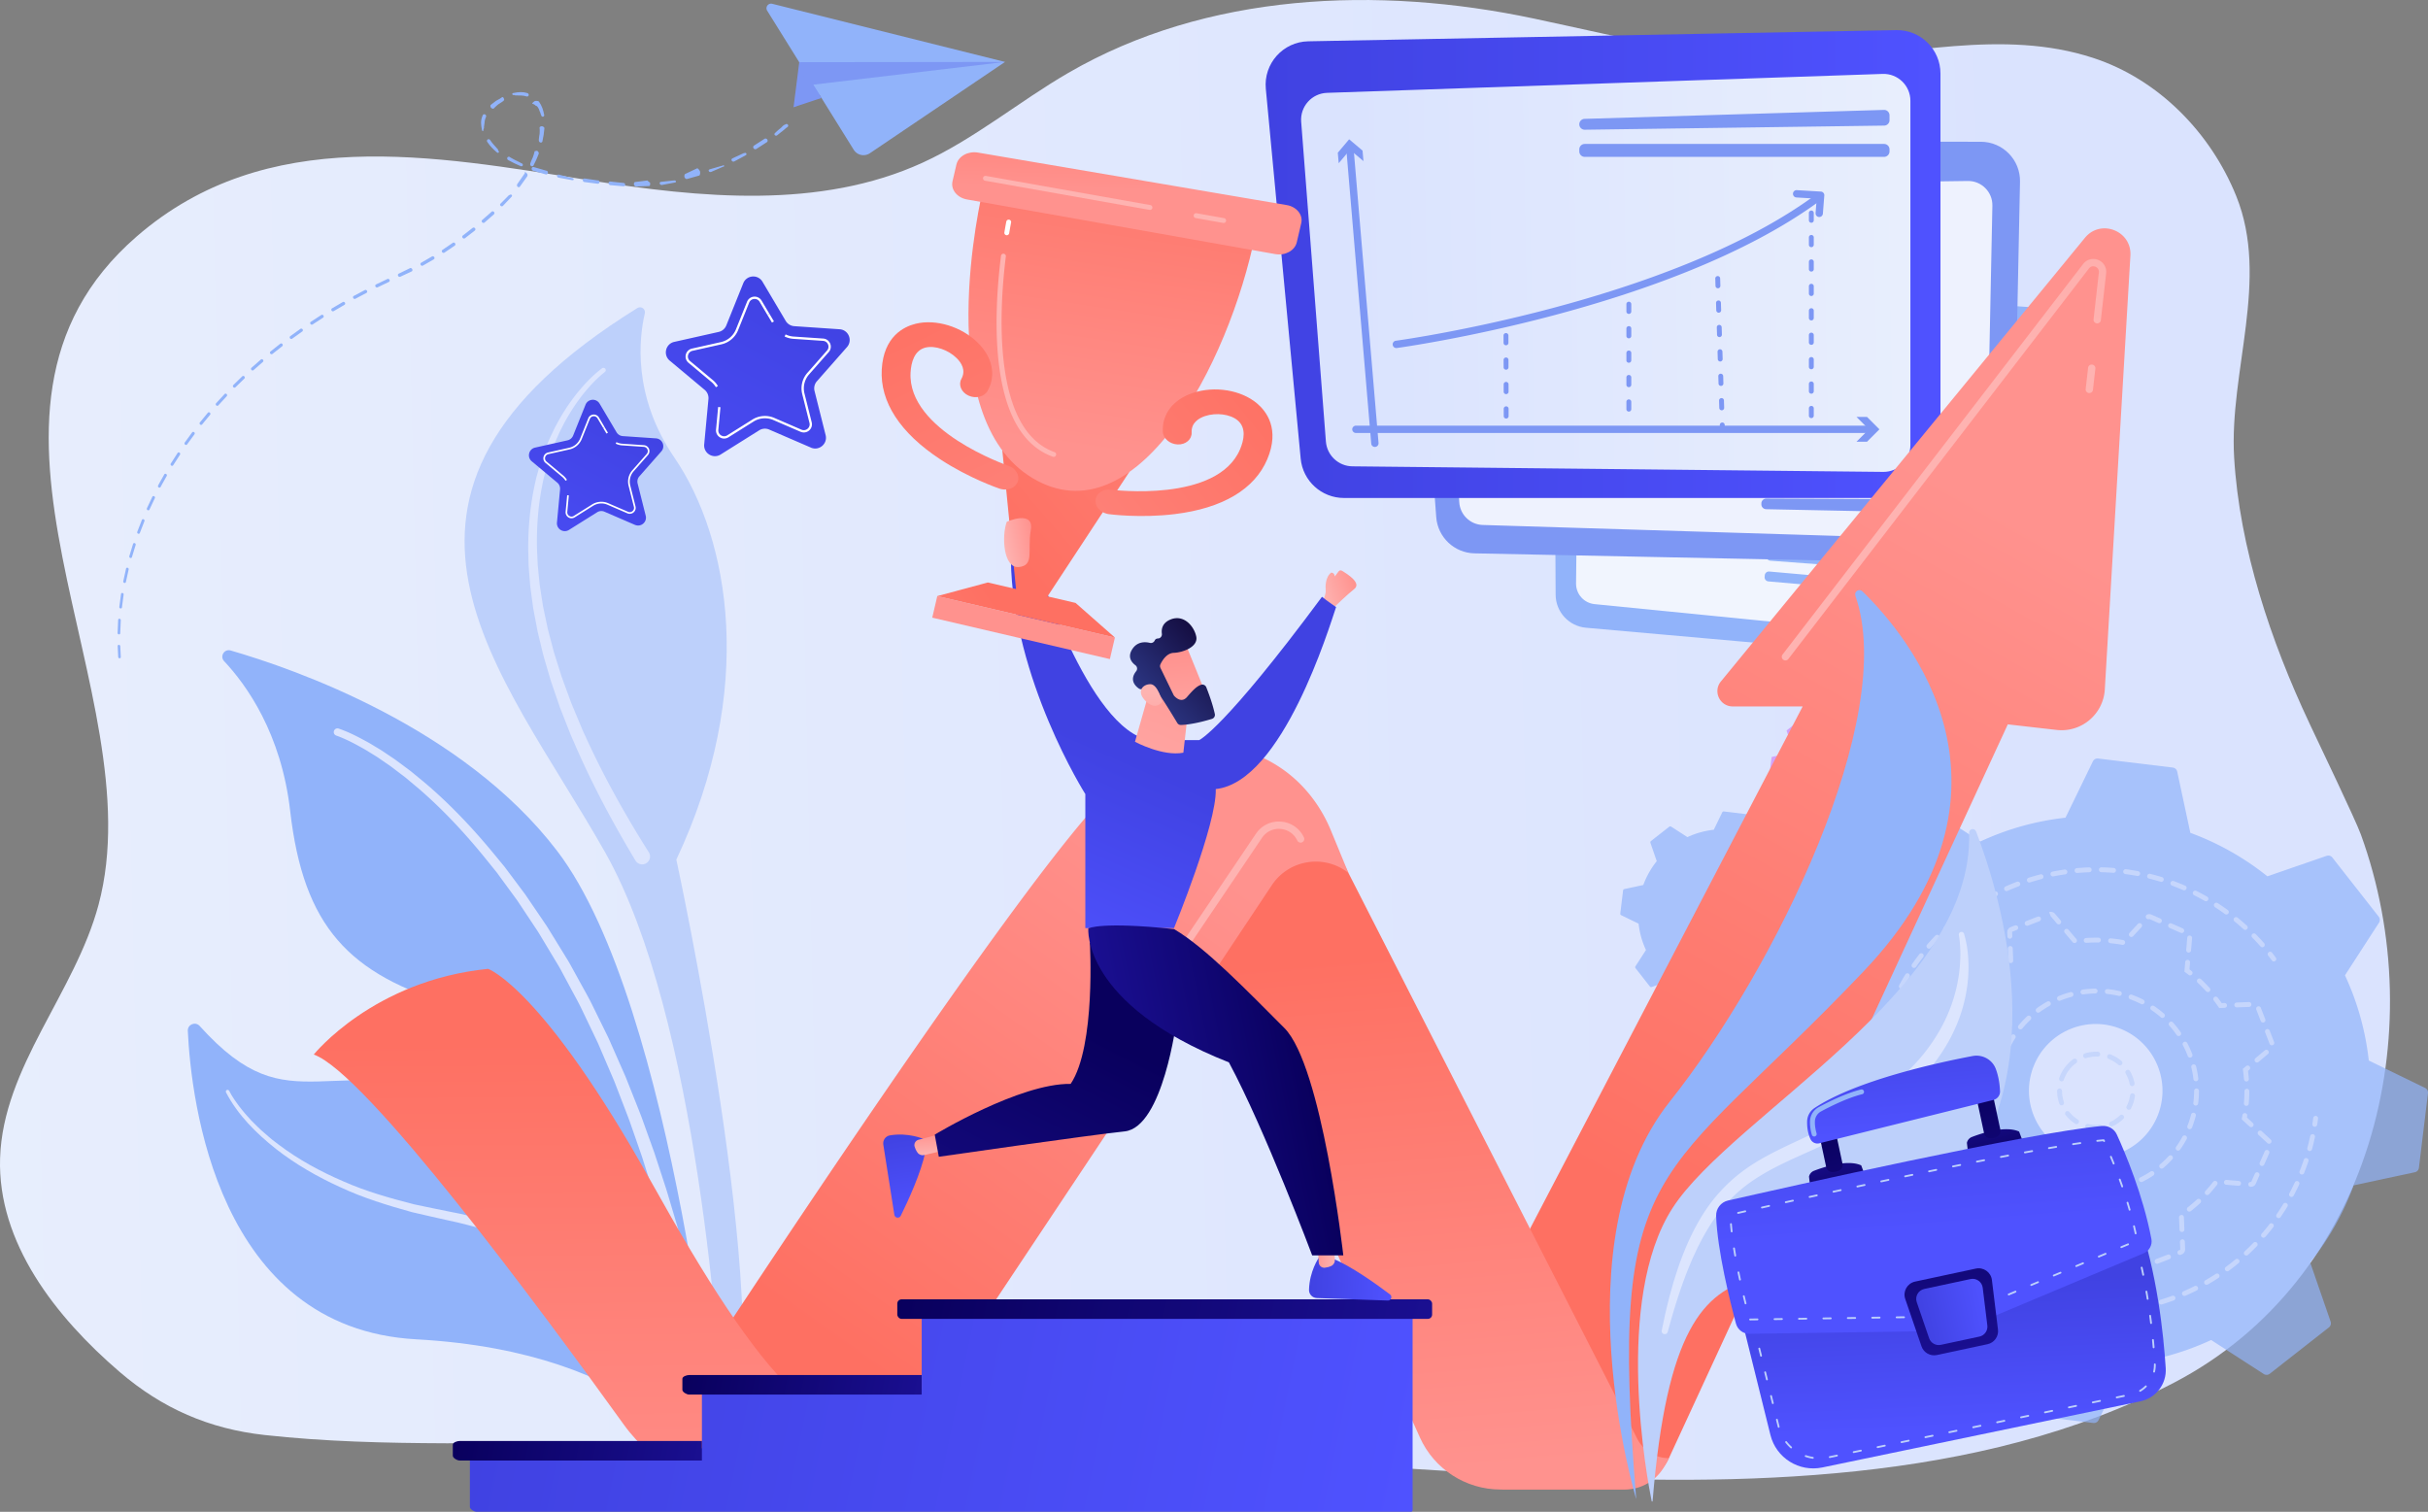 <svg xmlns="http://www.w3.org/2000/svg" xmlns:xlink="http://www.w3.org/1999/xlink" id="Ebene_2" data-name="Ebene 2" viewBox="0 0 2250.26 1401.26"><rect x="0" y="0" width="2250.26" height="1401.26" fill="#808080" stroke="none"/><defs><linearGradient id="linear-gradient" x1="1872.85" x2="-325.57" y1="738.12" y2="746.42" gradientTransform="matrix(.98 -.018 .02 1.05 65 -62.62)" gradientUnits="userSpaceOnUse"><stop offset="0" stop-color="#dae3fe"/><stop offset="1" stop-color="#e9effd"/></linearGradient><linearGradient id="linear-gradient-2" x1="1358.98" x2="1230.57" y1="598.08" y2="812.51" gradientTransform="matrix(-1 0 0 1 2982.65 0)" gradientUnits="userSpaceOnUse"><stop offset="0" stop-color="#b37cff"/><stop offset="1" stop-color="#f895e7"/></linearGradient><linearGradient id="linear-gradient-3" x1="1172.99" x2="1798.43" y1="244.73" y2="244.73" gradientUnits="userSpaceOnUse"><stop offset="0" stop-color="#4042e2"/><stop offset="1" stop-color="#4f52ff"/></linearGradient><linearGradient xlink:href="#linear-gradient" id="linear-gradient-4" x1="1205.85" x2="1770.55" y1="252.95" y2="252.95"/><linearGradient id="linear-gradient-5" x1="1510.78" x2="1862.78" y1="1106.72" y2="478.72" gradientUnits="userSpaceOnUse"><stop offset="0" stop-color="#fe7062"/><stop offset="1" stop-color="#ff928e"/></linearGradient><linearGradient xlink:href="#linear-gradient-5" id="linear-gradient-6" x1="1302.1" x2="1342.1" y1="883.71" y2="1363.71"/><linearGradient xlink:href="#linear-gradient-5" id="linear-gradient-7" x1="787.82" x2="1115.82" y1="1256.08" y2="796.08"/><linearGradient xlink:href="#linear-gradient-5" id="linear-gradient-8" x1="569.04" x2="573.04" y1="964.78" y2="1464.78"/><linearGradient id="linear-gradient-9" x1="1953.15" x2="1938.15" y1="-313.05" y2="323.01" gradientUnits="userSpaceOnUse"><stop offset="0" stop-color="#ff928e"/><stop offset="1" stop-color="#feb3b1"/></linearGradient><linearGradient xlink:href="#linear-gradient-9" id="linear-gradient-10" x1="1819.31" x2="1804.31" y1="-316.21" y2="319.86"/><linearGradient xlink:href="#linear-gradient-9" id="linear-gradient-11" x1="1142.72" x2="1127.72" y1="-332.17" y2="303.9"/><linearGradient xlink:href="#linear-gradient-3" id="linear-gradient-12" x1="747.73" x2="577.03" y1="262.14" y2="576.98"/><linearGradient xlink:href="#linear-gradient-3" id="linear-gradient-13" x1="585.66" x2="460.91" y1="374.89" y2="604.98"/><linearGradient xlink:href="#linear-gradient-3" id="linear-gradient-14" x1="459.72" x2="1309.73" y1="1223.69" y2="1397.08"/><linearGradient id="linear-gradient-15" x1="840.43" x2="1318.47" y1="1164.64" y2="1262.15" gradientUnits="userSpaceOnUse"><stop offset="0" stop-color="#09005d"/><stop offset="1" stop-color="#1a0f91"/></linearGradient><linearGradient xlink:href="#linear-gradient-15" id="linear-gradient-16" x1="635.84" x2="851.7" y1="1261.04" y2="1305.07"/><linearGradient xlink:href="#linear-gradient-15" id="linear-gradient-17" x1="423.26" x2="647.81" y1="1321.25" y2="1367.05"/><linearGradient xlink:href="#linear-gradient-3" id="linear-gradient-18" x1="3575.47" x2="3652.01" y1="300.84" y2="300.84" gradientTransform="rotate(2 -22911.29 -66914.52)"/><linearGradient xlink:href="#linear-gradient-9" id="linear-gradient-19" x1="3453.49" x2="3473.17" y1="-507.26" y2="-507.26" gradientTransform="rotate(7.83 -9805.6 -16000.587)"/><linearGradient xlink:href="#linear-gradient-3" id="linear-gradient-20" x1="-1674.77" x2="-1598.22" y1="-5925.61" y2="-5925.61" gradientTransform="rotate(81.07 -4498.717 -969.287)"/><linearGradient xlink:href="#linear-gradient-9" id="linear-gradient-21" x1="-2401.44" x2="-2381.76" y1="-6168.15" y2="-6168.15" gradientTransform="rotate(86.89 -4578.146 -834.011)"/><linearGradient xlink:href="#linear-gradient-9" id="linear-gradient-22" x1="-634.38" x2="-602.01" y1="1286.63" y2="1293.23" gradientTransform="scale(-1 1) rotate(6.69 5445.742 -4408.168)"/><linearGradient xlink:href="#linear-gradient-15" id="linear-gradient-23" x1="-430.14" x2="-284.45" y1="953.96" y2="1235.23" gradientTransform="matrix(-1 0 0 1 580.89 0)"/><linearGradient xlink:href="#linear-gradient-3" id="linear-gradient-24" x1="1023.23" x2="941.23" y1="691.92" y2="877.92"/><linearGradient xlink:href="#linear-gradient-15" id="linear-gradient-25" x1="-634.11" x2="-460.89" y1="993.9" y2="1029.23" gradientTransform="matrix(-1 0 0 1 580.89 0)"/><linearGradient xlink:href="#linear-gradient-9" id="linear-gradient-26" x1="3551.49" x2="3408.7" y1="1020.02" y2="1282.37" gradientTransform="rotate(-6.43 -1832.264 22353.074)"/><linearGradient xlink:href="#linear-gradient-9" id="linear-gradient-27" x1="2277.88" x2="2214.78" y1="5439.23" y2="5522.72" gradientTransform="rotate(-41.65 -4671.943 4584.483)"/><linearGradient id="linear-gradient-28" x1="2229.69" x2="2305.07" y1="5459.37" y2="5459.37" gradientTransform="rotate(-41.65 -4671.943 4584.483)" gradientUnits="userSpaceOnUse"><stop offset="0" stop-color="#2b3582"/><stop offset="1" stop-color="#150e42"/></linearGradient><linearGradient xlink:href="#linear-gradient-9" id="linear-gradient-29" x1="2185.46" x2="2236.07" y1="5505.35" y2="5453.42" gradientTransform="rotate(-41.65 -4671.943 4584.483)"/><linearGradient xlink:href="#linear-gradient-5" id="linear-gradient-30" x1="226.12" x2="494.71" y1="265.9" y2="-102.01" gradientTransform="rotate(13.13 -457.435 3437.596)"/><linearGradient xlink:href="#linear-gradient-5" id="linear-gradient-31" x1="1053.1" x2="1003.1" y1="87.89" y2="415.88"/><linearGradient xlink:href="#linear-gradient-5" id="linear-gradient-32" x1="281.4" x2="271.37" y1="37.87" y2="202.05" gradientTransform="translate(685.49 244.75)"/><linearGradient xlink:href="#linear-gradient-5" id="linear-gradient-33" x1="253.06" x2="46.51" y1="337.69" y2="563.27" gradientTransform="rotate(13.13 -457.435 3437.596)"/><linearGradient xlink:href="#linear-gradient-5" id="linear-gradient-34" x1="1048.74" x2="1044.74" y1="48.16" y2="176.16"/><linearGradient xlink:href="#linear-gradient-5" id="linear-gradient-35" x1="448.36" x2="173.78" y1="64.21" y2="407.78" gradientTransform="rotate(13.13 -457.435 3437.596)"/><linearGradient xlink:href="#linear-gradient-5" id="linear-gradient-36" x1="8638.25" x2="8363.67" y1="64.3" y2="407.87" gradientTransform="scale(-1 1) rotate(-13.13 4817.476 41317.093)"/><linearGradient xlink:href="#linear-gradient-9" id="linear-gradient-37" x1="1173.75" x2="1140.75" y1="-584.51" y2="-89.46"/><linearGradient xlink:href="#linear-gradient-9" id="linear-gradient-38" x1="1041.04" x2="1008.03" y1="-593.36" y2="-98.31"/><linearGradient xlink:href="#linear-gradient-9" id="linear-gradient-39" x1="1014.42" x2="981.42" y1="-595.14" y2="-100.09"/><linearGradient xlink:href="#linear-gradient-9" id="linear-gradient-40" x1="-377.45" x2="-349.65" y1="500.15" y2="505.83" gradientTransform="matrix(-1 0 0 1 580.89 0)"/><linearGradient xlink:href="#linear-gradient-3" id="linear-gradient-41" x1="1806.69" x2="1812.69" y1="1188.85" y2="1323.84"/><linearGradient xlink:href="#linear-gradient-15" id="linear-gradient-42" x1="3767.27" x2="3765.06" y1="952.89" y2="899.27" gradientTransform="rotate(-12.09 3522.36 10753.254)"/><linearGradient xlink:href="#linear-gradient-15" id="linear-gradient-43" x1="3764.47" x2="3775.53" y1="872.39" y2="1026.05" gradientTransform="rotate(-12.09 3522.36 10753.254)"/><linearGradient xlink:href="#linear-gradient-15" id="linear-gradient-44" x1="3916.65" x2="3914.44" y1="946.73" y2="893.11" gradientTransform="rotate(-12.09 3522.36 10753.254)"/><linearGradient xlink:href="#linear-gradient-15" id="linear-gradient-45" x1="3913.45" x2="3924.51" y1="861.67" y2="1015.34" gradientTransform="rotate(-12.09 3522.36 10753.254)"/><linearGradient xlink:href="#linear-gradient-3" id="linear-gradient-46" x1="3852.09" x2="3837.17" y1="786.84" y2="896.28" gradientTransform="rotate(-12.09 3522.36 10753.254)"/><linearGradient xlink:href="#linear-gradient-3" id="linear-gradient-47" x1="1778.72" x2="1792.22" y1="965.9" y2="1138.39"/><linearGradient xlink:href="#linear-gradient-15" id="linear-gradient-48" x1="3860.56" x2="3839" y1="935.11" y2="1105.91" gradientTransform="rotate(-12.09 3522.36 10753.254)"/><linearGradient xlink:href="#linear-gradient-3" id="linear-gradient-49" x1="3814.36" x2="3877.04" y1="1069.12" y2="1069.12" gradientTransform="rotate(-12.09 3522.36 10753.254)"/><style>.cls-1{fill:#91b3fa}.cls-10{fill:#bdd0fb}.cls-12{opacity:.87}.cls-12,.cls-13{fill:#fff}.cls-14{fill:#7d97f4}.cls-15{fill:#dce5fe}</style></defs><g id="Illustration"><path d="M2140.27 670.2c-35.67-75.75-64.75-162.21-69.69-246.34-4.67-79.61 33.09-164.98 1.95-242.14-23.62-58.52-71.85-108.13-132.37-127.97-84.42-27.68-173.12-2.06-259.03 1.1-88.57 3.25-173.42-19.4-259.4-37.62-145-30.74-303.53-24.03-431.72 50.38-45.78 26.57-86.92 61.23-135.06 83.22-95.3 43.53-205.73 32.58-309.21 16.19-143.95-22.79-298.93-52.13-419.11 52.2-189.09 164.15 17.45 422.27-35.28 619.35C69.49 920.3 2.76 988.88.08 1073.45c-2.48 78.31 51.43 147.18 110.86 198.22 39.36 33.8 82.99 52.77 134.21 58.42 110.34 12.18 226.2 5.54 337.11 8.26 173.75 4.26 347.49 8.51 521.24 12.77 205.57 5.04 411.43 34.33 616.97 12.51 101.76-10.8 203.3-34.47 294.49-82.08 182.57-95.3 240.08-324.13 172.99-508.31-4.85-13.32-37.61-81.61-47.7-103.04Z" style="fill:url(#linear-gradient)"/><g style="opacity:.7"><path d="M1501.67 846.77c-.08.63.25 1.23.82 1.51l16.16 7.86c.94 8.59 3.29 16.83 6.83 24.44l-9.76 15.1c-.34.53-.31 1.22.08 1.71l13.31 16.98c.39.5 1.05.69 1.65.48l17-5.87c6.55 5.25 13.99 9.5 22.1 12.47l3.77 17.57c.13.62.64 1.08 1.27 1.16l21.41 2.6c.63.08 1.23-.25 1.51-.82l7.86-16.16c8.59-.94 16.83-3.29 24.44-6.83l15.1 9.76c.53.34 1.22.31 1.71-.08l16.98-13.31c.5-.39.69-1.05.49-1.65l-5.87-17c5.25-6.55 9.5-13.99 12.47-22.1l17.57-3.77c.62-.13 1.08-.64 1.16-1.27l2.6-21.41c.08-.63-.25-1.23-.82-1.51l-16.16-7.86a78.068 78.068 0 0 0-6.83-24.44l9.76-15.1c.34-.53.31-1.22-.08-1.71l-13.31-16.98c-.39-.5-1.05-.69-1.65-.49l-17 5.87a78.496 78.496 0 0 0-22.1-12.47l-3.77-17.57c-.13-.62-.64-1.08-1.27-1.16l-21.41-2.6c-.63-.08-1.23.25-1.51.82l-7.86 16.16c-8.59.94-16.83 3.29-24.44 6.83l-15.1-9.76c-.53-.34-1.22-.31-1.71.08l-16.98 13.31c-.5.39-.69 1.05-.49 1.65l5.87 17a78.496 78.496 0 0 0-12.47 22.1l-17.57 3.77c-.62.13-1.08.64-1.16 1.27l-2.6 21.41Zm77.45-6.2c3.81-9.87 14.89-14.79 24.76-10.98 9.87 3.8 14.79 14.89 10.98 24.76-3.8 9.87-14.89 14.79-24.76 10.98-9.87-3.8-14.79-14.89-10.98-24.76Z" class="cls-1"/><path d="M1640.42 714.07c-.04.35.14.68.46.84l8.98 4.37c.52 4.77 1.83 9.35 3.79 13.58l-5.42 8.39c-.19.29-.17.68.04.95l7.39 9.43c.22.28.58.38.91.27l9.44-3.26a43.5 43.5 0 0 0 12.28 6.93l2.09 9.76c.07.34.36.6.7.64l11.89 1.44c.35.04.68-.14.84-.46l4.37-8.98c4.77-.52 9.35-1.83 13.58-3.79l8.39 5.42c.29.19.68.17.95-.04l9.43-7.39c.28-.22.38-.58.27-.91l-3.26-9.44a43.5 43.5 0 0 0 6.93-12.28l9.76-2.09c.34-.07.6-.36.64-.7l1.44-11.89a.827.827 0 0 0-.46-.84l-8.98-4.37c-.52-4.77-1.83-9.35-3.79-13.58l5.42-8.39c.19-.29.17-.68-.04-.95l-7.39-9.43a.833.833 0 0 0-.91-.27l-9.44 3.26a43.5 43.5 0 0 0-12.28-6.93l-2.09-9.76a.819.819 0 0 0-.7-.64l-11.89-1.44a.827.827 0 0 0-.84.46l-4.37 8.98c-4.77.52-9.35 1.83-13.58 3.79l-8.39-5.42a.828.828 0 0 0-.95.04l-9.43 7.39c-.28.22-.38.58-.27.91l3.26 9.44a43.5 43.5 0 0 0-6.93 12.28l-9.76 2.09c-.34.07-.6.36-.64.7l-1.44 11.89Zm43.02-3.44c2.11-5.48 8.27-8.21 13.75-6.1 5.48 2.11 8.21 8.27 6.1 13.75-2.11 5.48-8.27 8.21-13.75 6.1-5.48-2.11-8.21-8.27-6.1-13.75Z" style="fill:url(#linear-gradient-2)"/><path d="M1634.38 1008.77c-.25 2.02.82 3.98 2.65 4.87l52.21 25.4c3.05 27.75 10.63 54.36 22.05 78.96l-31.54 48.78c-1.11 1.71-1 3.93.25 5.54l42.98 54.85a4.793 4.793 0 0 0 5.32 1.57l54.91-18.97c21.16 16.97 45.19 30.7 71.4 40.29l12.18 56.76a4.786 4.786 0 0 0 4.09 3.74l69.18 8.39c2.02.25 3.98-.82 4.87-2.65l25.39-52.21a252.872 252.872 0 0 0 78.96-22.06l48.78 31.54c1.71 1.11 3.93 1 5.54-.25l54.85-42.98a4.793 4.793 0 0 0 1.57-5.32l-18.97-54.91c16.97-21.16 30.7-45.19 40.29-71.4l56.76-12.18a4.786 4.786 0 0 0 3.74-4.09l8.39-69.18c.24-2.02-.82-3.98-2.65-4.87l-52.21-25.4c-3.05-27.75-10.63-54.36-22.06-78.97l31.54-48.78c1.11-1.71 1-3.93-.25-5.54l-42.98-54.85a4.782 4.782 0 0 0-5.31-1.57l-54.91 18.97c-21.16-16.97-45.19-30.7-71.4-40.29l-12.18-56.76a4.786 4.786 0 0 0-4.09-3.74l-69.18-8.39c-2.02-.24-3.98.82-4.87 2.65l-25.39 52.21c-27.75 3.05-54.36 10.63-78.97 22.06l-48.78-31.54c-1.71-1.11-3.93-1-5.54.25l-54.85 42.98a4.793 4.793 0 0 0-1.57 5.32l18.97 54.91c-16.97 21.16-30.7 45.19-40.29 71.4l-56.76 12.18a4.786 4.786 0 0 0-3.74 4.09l-8.39 69.18Zm250.19-20.01c12.29-31.88 48.1-47.77 79.99-35.48 31.88 12.29 47.77 48.1 35.48 79.99-12.29 31.89-48.1 47.77-79.99 35.48-31.88-12.29-47.77-48.1-35.48-79.99Z" class="cls-1"/><path d="M1984.66 1176.83c-1.44 0-2.8-.63-3.73-1.73l-3.12-3.69c-.81-.95-.69-2.38.27-3.19.95-.81 2.38-.69 3.19.27l3.12 3.69c.1.11.22.13.27.13l3.15-1.2c1.17-.45 2.48.13 2.93 1.29.45 1.16-.13 2.48-1.29 2.93l-3.02 1.17c-.56.22-1.16.33-1.77.33Zm-91.1-2.07c-.68 0-1.35-.14-1.97-.42l-5.38-2.37a2.266 2.266 0 0 1-1.16-2.98 2.27 2.27 0 0 1 2.98-1.16l5.38 2.37c.2.03.31.02.4-.08l1.49-1.61c.85-.92 2.28-.97 3.2-.12.92.85.97 2.28.12 3.2l-1.49 1.6c-.92.99-2.23 1.56-3.58 1.56Zm105.62-3.37c-.91 0-1.76-.55-2.11-1.45-.45-1.16.13-2.48 1.29-2.93l10.55-4.09c1.16-.46 2.48.12 2.93 1.29.45 1.16-.13 2.48-1.29 2.93l-10.55 4.09c-.27.1-.54.15-.82.15Zm-122.42-3.79c-.31 0-.62-.06-.91-.19l-10.35-4.57a2.266 2.266 0 0 1-1.16-2.98 2.278 2.278 0 0 1 2.99-1.16l10.35 4.57c1.14.5 1.66 1.84 1.16 2.98-.37.85-1.2 1.35-2.07 1.35Zm27.9-3.58c-.55 0-1.1-.2-1.54-.6-.92-.85-.97-2.28-.12-3.2l7.69-8.3c.85-.92 2.28-.97 3.2-.12.92.85.97 2.28.12 3.2l-7.69 8.3c-.45.48-1.05.72-1.66.72Zm67.57-.45c-.64 0-1.28-.27-1.73-.8l-7.31-8.64c-.81-.95-.69-2.38.27-3.19.95-.81 2.38-.69 3.19.27l7.31 8.64a2.257 2.257 0 0 1-1.73 3.72Zm48.05-.36a2.268 2.268 0 0 1-.82-4.38l.96-.37c.14-.05.23-.18.23-.33l-.27-7.05c-.05-1.25.93-2.3 2.18-2.35 1.28-.1 2.3.93 2.35 2.18l.27 7.03c0 2.21-1.22 4-3.11 4.73l-.97.38c-.27.1-.54.15-.82.15Zm-164.05-5.22c-.73 0-1.43-.35-1.83-1.03-.45-.76-.69-1.62-.69-2.5l.02-.42.8-9.64c.1-1.25 1.2-2.2 2.44-2.07 1.25.1 2.17 1.2 2.07 2.44l-.81 9.65c.64 1.07.31 2.57-.76 3.21-.39.23-.83.35-1.25.35Zm87.68-5.06c-1.24 0-2.25-1-2.26-2.24-.01-1.25.99-2.27 2.24-2.29 3.68-.04 7.42-.22 11.12-.55 1.28-.1 2.35.81 2.46 2.05.11 1.24-.81 2.35-2.05 2.46-3.82.34-7.68.54-11.48.57h-.02Zm-11.31-.35h-.17c-3.83-.28-7.68-.72-11.43-1.3-1.24-.19-2.08-1.35-1.89-2.59s1.34-2.08 2.58-1.89c3.63.57 7.35.99 11.06 1.26 1.25.09 2.18 1.18 2.09 2.42a2.269 2.269 0 0 1-2.26 2.1Zm89.62-10.63c-1.21 0-2.21-.96-2.26-2.18l-.43-11.31c-.05-1.25.93-2.3 2.18-2.35 1.28-.08 2.3.93 2.35 2.18l.43 11.31c.05 1.25-.93 2.3-2.18 2.35h-.09Zm-164.49-6.38h-.19c-1.25-.1-2.17-1.2-2.07-2.44l.82-9.77a2.26 2.26 0 0 1 .16-2.5c.76-.99 2.18-1.18 3.17-.42l1.26.95v1.32l-.9 10.8a2.27 2.27 0 0 1-2.25 2.08Zm171.34-12.51a2.271 2.271 0 0 1-1.4-4.05c2.89-2.27 5.74-4.7 8.47-7.22.92-.85 2.35-.79 3.2.13.85.92.79 2.35-.13 3.2-2.82 2.6-5.76 5.11-8.75 7.46-.41.33-.91.48-1.4.48Zm-179.55-5.78c-.54 0-1.08-.19-1.51-.58a141.64 141.64 0 0 1-8.24-8.02c-.86-.91-.82-2.34.09-3.2.91-.86 2.34-.82 3.2.09 2.54 2.68 5.23 5.29 7.98 7.76.93.83 1.01 2.26.17 3.2-.45.5-1.07.75-1.69.75Zm196.13-9.58c-.55 0-1.09-.2-1.53-.59-.92-.85-.98-2.28-.14-3.2 2.5-2.73 4.91-5.59 7.18-8.5.77-.99 2.19-1.17 3.18-.4.99.77 1.16 2.19.4 3.18-2.34 3.01-4.84 5.97-7.42 8.78-.45.49-1.06.73-1.67.73Zm-102.18-2.4c-.9 0-1.8-.01-2.7-.04a2.274 2.274 0 0 1-2.2-2.33c.03-1.25.97-2.25 2.33-2.2 3.67.11 7.38-.02 11.03-.36 1.26-.16 2.35.8 2.47 2.04.12 1.24-.8 2.35-2.04 2.46-2.94.28-5.92.42-8.88.42Zm-13.89-1.06c-.11 0-.23 0-.35-.03-3.8-.58-7.61-1.41-11.32-2.46-1.2-.34-1.9-1.59-1.56-2.79.34-1.2 1.59-1.9 2.79-1.56 3.53 1 7.16 1.78 10.78 2.34a2.264 2.264 0 0 1-.34 4.5Zm33.72-1.1c-1.04 0-1.97-.72-2.21-1.77-.27-1.22.5-2.43 1.72-2.7 3.58-.79 7.15-1.81 10.61-3.03 1.18-.41 2.47.21 2.89 1.38.42 1.18-.2 2.47-1.38 2.89a95.599 95.599 0 0 1-11.14 3.18c-.16.04-.33.05-.49.05Zm-129.33-2.27c-.66 0-1.32-.29-1.76-.85a147.14 147.14 0 0 1-5.88-7.85 2.259 2.259 0 0 1-1.59-2.08 2.26 2.26 0 0 1 2.17-2.35l1.82-.07.71 1.03c1.99 2.9 4.1 5.76 6.3 8.48.78.97.63 2.4-.35 3.18-.42.34-.92.5-1.42.5Zm252.21-.82-.42-.02a2.257 2.257 0 0 1-2.03-2.47 2.245 2.245 0 0 1 2.43-2.04c.19-.01.3-.09.36-.21l3.26-7.4a2.27 2.27 0 0 1 2.98-1.16c1.14.5 1.66 1.84 1.16 2.98l-3.26 7.4a4.874 4.874 0 0 1-4.46 2.91Zm-11.48-.95h-.19l-11.28-.94c-1.25-.1-2.17-1.2-2.07-2.44.1-1.25 1.19-2.19 2.44-2.07l11.28.94a2.263 2.263 0 0 1-.18 4.52Zm-166.85-1c-.29 0-.59-.06-.87-.17-.53-.22-1.06-.45-1.59-.69a95.314 95.314 0 0 1-8.8-4.44 2.26 2.26 0 0 1-.84-3.09c.62-1.09 2-1.47 3.09-.84a92.71 92.71 0 0 0 9.9 4.88c1.15.48 1.7 1.81 1.21 2.96-.36.87-1.2 1.39-2.09 1.39Zm76.75-2.47c-.83 0-1.63-.46-2.03-1.26-.56-1.12-.1-2.48 1.02-3.03 3.28-1.63 6.5-3.48 9.56-5.5a2.28 2.28 0 0 1 3.14.64c.69 1.04.4 2.45-.64 3.14a96.007 96.007 0 0 1-10.04 5.78c-.32.16-.67.24-1 .24Zm-180.22-2.5c-1.21 0-2.21-.96-2.26-2.18-.05-1.25.93-2.3 2.18-2.35l11.31-.43c1.3-.1 2.3.93 2.35 2.18.05 1.25-.93 2.3-2.18 2.35l-11.31.43h-.09Zm-10.96-.86c-.71 0-1.4-.34-1.84-.97-.2-.3-.37-.62-.5-.96l-3.88-10.02c-.45-1.16.13-2.48 1.29-2.93 1.16-.45 2.48.13 2.93 1.29l3.88 10.01c.7 1.03.45 2.47-.59 3.17-.4.27-.85.4-1.29.4Zm94.82-5.37c-.47 0-.95-.15-1.35-.45a93.123 93.123 0 0 1-8.84-7.5c-.9-.87-.93-2.3-.06-3.2.87-.9 2.3-.93 3.2-.06 2.64 2.54 5.47 4.94 8.41 7.14a2.266 2.266 0 0 1-1.36 4.08Zm115.2-3.71c-.64 0-1.28-.27-1.72-.8-.81-.95-.7-2.38.25-3.19a91.15 91.15 0 0 0 7.94-7.66c.84-.92 2.27-.99 3.2-.14.92.84.99 2.28.14 3.2-2.6 2.84-5.41 5.55-8.34 8.05-.43.36-.95.54-1.47.54Zm92.97-2.45c-.3 0-.62-.06-.91-.19a2.266 2.266 0 0 1-1.16-2.98l4.57-10.36a2.278 2.278 0 0 1 2.99-1.16c1.14.5 1.66 1.84 1.16 2.98l-4.57 10.36c-.37.85-1.2 1.35-2.07 1.35Zm-224.45-9.48c-.66 0-1.31-.29-1.76-.84a90.783 90.783 0 0 1-3.81-5.02 2.26 2.26 0 0 1 .54-3.15c1.02-.72 2.43-.48 3.15.55 1.14 1.62 2.36 3.22 3.62 4.77a2.27 2.27 0 0 1-1.76 3.7Zm-86.75-.04c-.91 0-1.76-.55-2.11-1.45l-4.09-10.55c-.45-1.16.13-2.48 1.29-2.93 1.16-.45 2.48.13 2.93 1.29l4.09 10.55c.45 1.16-.13 2.48-1.29 2.93-.27.1-.55.15-.82.15Zm233.47-4.69c-.45 0-.91-.13-1.31-.42a2.271 2.271 0 0 1-.54-3.16c2.12-2.98 4.07-6.13 5.82-9.37a2.27 2.27 0 0 1 3.07-.92c1.1.59 1.51 1.97.92 3.07-1.83 3.4-3.89 6.71-6.11 9.84-.44.62-1.14.95-1.85.95Zm84.28-6.38c-.55 0-1.1-.2-1.54-.6l-8.3-7.69c-.92-.85-.97-2.28-.12-3.2.85-.92 2.28-.97 3.2-.12l8.3 7.69c.92.85.97 2.28.12 3.2-.45.48-1.05.73-1.66.73Zm-320.38-9.03c-.64 0-1.28-.27-1.73-.8-.81-.95-.69-2.38.27-3.19l8.64-7.31c.96-.8 2.38-.69 3.19.27.81.95.69 2.38-.27 3.19l-8.64 7.31c-.43.36-.94.53-1.46.53Zm246.83-4.46c-.27 0-.55-.05-.83-.16a2.262 2.262 0 0 1-1.28-2.93c1.34-3.42 2.48-6.95 3.39-10.5a2.258 2.258 0 0 1 2.76-1.63 2.27 2.27 0 0 1 1.63 2.76c-.96 3.72-2.16 7.43-3.56 11.02-.35.89-1.2 1.44-2.11 1.44Zm56.96-1.9c-.55 0-1.1-.2-1.54-.6l-7.25-6.72.23-1.23c.16-.87.31-1.73.46-2.6a2.268 2.268 0 0 1 2.61-1.86c1.23.21 2.06 1.37 1.86 2.61-.08.48-.16.97-.25 1.45l5.42 5.03c.92.85.97 2.28.12 3.2-.45.48-1.05.73-1.66.73Zm-286.51-8.25c-.64 0-1.28-.27-1.73-.8-.81-.95-.69-2.38.27-3.19l3.64-3.08c-.18-1.37-.34-2.74-.48-4.11-.13-1.24.78-2.35 2.02-2.48 1.23-.12 2.36.78 2.48 2.02.18 1.73.39 3.46.63 5.18l.17 1.24-5.54 4.69c-.43.36-.94.53-1.46.53Zm282.05-11.48h-.19c-1.25-.1-2.17-1.2-2.07-2.44.31-3.68.47-7.42.48-11.12 0-1.25 1.02-2.26 2.26-2.26 1.25 0 2.26 1.02 2.26 2.27 0 3.82-.18 7.69-.5 11.49a2.262 2.262 0 0 1-2.25 2.07Zm-46.89-.23c-.1 0-.19 0-.29-.02a2.272 2.272 0 0 1-1.96-2.54c.47-3.64.71-7.34.73-11.01a2.256 2.256 0 1 1 4.51.02c-.02 3.85-.28 7.74-.77 11.56a2.262 2.262 0 0 1-2.24 1.97Zm-231.91-8.74c-1.23 0-2.24-.98-2.26-2.22a142.133 142.133 0 0 1 .23-11.49 2.28 2.28 0 0 1 2.4-2.12c1.25.08 2.2 1.15 2.12 2.4-.17 2.75-.25 5.54-.25 8.3 0 .94 0 1.89.03 2.83.03 1.25-.97 2.28-2.22 2.31h-.05Zm278.86-13.64c-1.17 0-2.16-.9-2.25-2.08-.22-2.77-.53-5.58-.92-8.35l-.17-1.24 3.08-2.6c.95-.8 2.38-.69 3.19.27.81.95.69 2.38-.27 3.19l-1.17.99c.32 2.45.59 4.93.78 7.38.1 1.25-.83 2.34-2.08 2.44h-.18Zm-46.85-.2a2.25 2.25 0 0 1-2.24-2c-.43-3.63-1.1-7.29-1.97-10.85-.3-1.21.44-2.44 1.66-2.74 1.21-.31 2.44.44 2.74 1.66.92 3.74 1.62 7.58 2.07 11.4a2.27 2.27 0 0 1-1.98 2.52c-.09.01-.18.02-.27.02Zm-181.97-7.69c-.15 0-.3-.02-.46-.05a2.266 2.266 0 0 1-1.76-2.67c.78-3.77 1.8-7.53 3.03-11.18.4-1.18 1.68-1.82 2.87-1.42 1.18.4 1.82 1.68 1.42 2.87a89.602 89.602 0 0 0-2.89 10.65 2.263 2.263 0 0 1-2.21 1.81Zm-48.66-1.04c-.11 0-.22 0-.32-.02a2.259 2.259 0 0 1-1.92-2.56c.22-1.57.48-3.13.75-4.69l-3.05-2.83c-.92-.85-.97-2.28-.12-3.2.85-.92 2.28-.97 3.2-.12l4.88 4.52-.23 1.23c-.36 1.91-.67 3.82-.95 5.73a2.26 2.26 0 0 1-2.24 1.94Zm287.31-8.66c-.64 0-1.28-.27-1.73-.8-.81-.95-.69-2.38.27-3.19l8.64-7.31c.96-.81 2.38-.69 3.19.27.81.95.69 2.38-.27 3.19l-8.64 7.31c-.43.36-.94.53-1.46.53Zm-62.06-4.53c-.91 0-1.77-.55-2.12-1.46a91.795 91.795 0 0 0-4.54-10.06 2.267 2.267 0 0 1 4.01-2.11c1.79 3.4 3.4 6.96 4.77 10.56a2.263 2.263 0 0 1-2.11 3.07Zm-236.56-4c-.55 0-1.1-.2-1.54-.6l-8.3-7.69c-.92-.85-.97-2.28-.12-3.2.85-.92 2.28-.97 3.2-.12l8.3 7.69c.92.85.97 2.28.12 3.2-.45.48-1.05.73-1.66.73Zm67.19-3.16a2.26 2.26 0 0 1-2.04-3.24c1.67-3.48 3.56-6.89 5.63-10.12a2.272 2.272 0 0 1 3.13-.69c1.05.67 1.36 2.07.69 3.13a88.73 88.73 0 0 0-5.36 9.64c-.39.81-1.2 1.29-2.04 1.29Zm245.16-4.24c-.91 0-1.76-.55-2.11-1.45l-4.09-10.55c-.45-1.16.13-2.48 1.29-2.93 1.16-.45 2.48.12 2.93 1.29l4.09 10.55c.45 1.16-.13 2.48-1.29 2.93-.27.1-.55.15-.82.15Zm-86.32-8.57c-.72 0-1.42-.34-1.86-.97a90.32 90.32 0 0 0-6.84-8.66c-.83-.93-.75-2.36.18-3.2.93-.83 2.36-.75 3.2.18 2.57 2.87 4.99 5.93 7.19 9.09a2.257 2.257 0 0 1-1.86 3.55Zm-236.01-1.2c-.3 0-.62-.06-.91-.19a2.266 2.266 0 0 1-1.16-2.98l4.57-10.36a2.278 2.278 0 0 1 2.99-1.16c1.14.5 1.66 1.84 1.16 2.98l-4.57 10.36c-.37.85-1.2 1.35-2.07 1.35Zm89.34-5.01a2.267 2.267 0 0 1-1.74-3.71c2.47-2.97 5.14-5.82 7.94-8.45.91-.86 2.34-.82 3.2.1.86.91.81 2.34-.1 3.2a88.308 88.308 0 0 0-7.55 8.04c-.45.54-1.09.82-1.74.82Zm224.8-6.32c-.91 0-1.76-.55-2.11-1.45l-4.09-10.55c-.45-1.16.13-2.48 1.29-2.93 1.16-.45 2.48.12 2.93 1.29l4.09 10.55c.45 1.16-.13 2.48-1.29 2.93-.27.1-.55.15-.82.15Zm-93.2-4.29c-.53 0-1.06-.18-1.49-.56a89.05 89.05 0 0 0-8.75-6.72c-1.04-.7-1.31-2.1-.61-3.14.7-1.04 2.11-1.31 3.14-.61a95.45 95.45 0 0 1 9.2 7.06 2.263 2.263 0 0 1-1.49 3.97Zm-115.15-4.86c-.7 0-1.39-.32-1.83-.93-.74-1.01-.52-2.42.49-3.16 3.11-2.27 6.39-4.37 9.75-6.25a2.264 2.264 0 0 1 2.21 3.95 89.368 89.368 0 0 0-9.29 5.96c-.4.29-.87.44-1.33.44Zm-96.66-.23c-.3 0-.62-.06-.91-.19a2.266 2.266 0 0 1-1.16-2.98l4.57-10.36a4.874 4.874 0 0 1 4.46-2.91l.42.02 3.2.27c1.25.1 2.17 1.2 2.07 2.44-.1 1.25-1.19 2.2-2.44 2.07l-3.21-.27c-.14 0-.3.08-.35.21l-4.57 10.36c-.37.85-1.2 1.35-2.07 1.35Zm264.42-4.06-.71-1.03c-1.38-2.01-2.84-4.03-4.33-5.98a2.262 2.262 0 0 1 3.59-2.75c1.29 1.69 2.55 3.41 3.76 5.15l2.56-.1c1.23-.11 2.3.93 2.35 2.18.05 1.25-.93 2.3-2.18 2.35l-5.05.19Zm16.27-.62c-1.21 0-2.21-.96-2.26-2.18-.05-1.25.93-2.3 2.18-2.35l11.31-.43c1.31-.11 2.3.93 2.35 2.17.05 1.25-.93 2.3-2.18 2.35l-11.31.43h-.09Zm-87.6-2.85c-.35 0-.7-.08-1.03-.25-1.49-.76-3.01-1.48-4.57-2.17-1.83-.8-3.7-1.56-5.55-2.23a2.265 2.265 0 0 1-1.35-2.9 2.265 2.265 0 0 1 2.9-1.35c1.94.71 3.9 1.5 5.82 2.34 1.63.72 3.23 1.48 4.8 2.28a2.27 2.27 0 0 1 .99 3.04c-.4.78-1.19 1.24-2.02 1.24Zm-160.14-2.22h-.19l-11.28-.94c-1.25-.1-2.17-1.2-2.07-2.44.1-1.25 1.2-2.2 2.44-2.07l11.28.94a2.263 2.263 0 0 1-.18 4.52Zm83.42-1.03c-.89 0-1.74-.53-2.1-1.41-.47-1.16.09-2.48 1.24-2.95 3.57-1.45 7.26-2.7 10.98-3.71 1.21-.34 2.45.39 2.78 1.59.33 1.21-.39 2.45-1.59 2.78a91.03 91.03 0 0 0-10.45 3.53c-.28.11-.57.17-.85.17Zm-74.17-2.66a2.269 2.269 0 0 1-1.76-3.7c2.41-2.96 4.98-5.86 7.62-8.61.87-.9 2.3-.93 3.2-.06.9.87.93 2.3.06 3.2-2.56 2.67-5.05 5.47-7.38 8.33-.45.55-1.1.83-1.76.83Zm129.68-1.82c-.17 0-.34-.02-.51-.06-3.57-.83-7.23-1.44-10.88-1.82a2.268 2.268 0 0 1-2.02-2.49c.13-1.24 1.22-2.12 2.49-2.02 3.83.4 7.67 1.04 11.43 1.91 1.22.28 1.98 1.5 1.69 2.72a2.252 2.252 0 0 1-2.2 1.75Zm-33.73-1.42c-1.11 0-2.07-.81-2.24-1.94-.18-1.24.68-2.39 1.92-2.56 3.82-.55 7.71-.86 11.55-.94 1.22.02 2.28.97 2.31 2.22.02 1.25-.97 2.28-2.22 2.31-3.65.07-7.35.37-10.99.9-.11.02-.22.02-.32.02Zm115.79-2.2c-.62 0-1.23-.25-1.68-.74-2.48-2.74-5.1-5.41-7.79-7.94-.91-.86-.96-2.29-.1-3.2a2.27 2.27 0 0 1 3.2-.1c2.78 2.61 5.49 5.38 8.05 8.2.84.93.77 2.36-.16 3.2-.43.39-.98.59-1.52.59Zm-196.06-10.86c-.63 0-1.25-.26-1.7-.77-.83-.94-.74-2.37.2-3.19 2.86-2.53 5.87-4.97 8.92-7.25a2.266 2.266 0 0 1 2.71 3.63c-2.96 2.21-5.86 4.58-8.64 7.02-.43.38-.96.57-1.5.57Zm179.57-4.62c-.5 0-.99-.16-1.41-.49-.95-.76-1.91-1.5-2.88-2.23l-1-.75.74-8.83c.1-1.25 1.19-2.2 2.44-2.07 1.25.1 2.17 1.2 2.07 2.44l-.53 6.34c.67.51 1.33 1.03 1.98 1.55a2.26 2.26 0 0 1-1.41 4.03Zm-166.21-11.37c-1.21 0-2.21-.96-2.26-2.18l-.43-11.31c-.05-1.25.93-2.3 2.18-2.35 1.3-.07 2.3.93 2.35 2.18l.43 11.31c.05 1.25-.93 2.3-2.18 2.35h-.09Zm164.86-9.76h-.19c-1.25-.1-2.17-1.2-2.07-2.44l.94-11.28c.1-1.25 1.19-2.22 2.44-2.07 1.25.1 2.17 1.2 2.07 2.44l-.94 11.28a2.27 2.27 0 0 1-2.25 2.08Zm-61.12-7.13c-.13 0-.27-.01-.4-.04-3.62-.65-7.33-1.16-11.03-1.52a2.257 2.257 0 0 1-2.03-2.47 2.246 2.246 0 0 1 2.47-2.03c3.81.37 7.64.9 11.39 1.57 1.23.22 2.05 1.4 1.83 2.63a2.27 2.27 0 0 1-2.23 1.86Zm-44.66-1.7c-.64 0-1.28-.27-1.73-.8l-7.31-8.64c-.81-.95-.69-2.38.27-3.19s2.38-.69 3.19.27l7.31 8.64a2.257 2.257 0 0 1-1.73 3.72Zm10.84-.17a2.27 2.27 0 0 1-2.26-2.11c-.08-1.25.86-2.33 2.11-2.41 3.83-.25 7.68-.35 11.49-.31 1.25.02 2.25 1.04 2.23 2.29a2.264 2.264 0 0 1-2.26 2.23h-.03c-3.68-.06-7.42.05-11.13.3h-.15Zm-70.78-3.86c-1.21 0-2.21-.96-2.26-2.18l-.14-3.8c0-2.19 1.25-4.01 3.11-4.74l3.98-1.54c1.16-.45 2.48.12 2.93 1.29.45 1.16-.13 2.48-1.29 2.93l-3.98 1.54c-.14.05-.23.19-.23.33l.15 3.82c.05 1.25-.93 2.3-2.18 2.35h-.09Zm112.61-1.6c-.55 0-1.1-.2-1.54-.6-.92-.85-.97-2.28-.12-3.2l7.69-8.3c.85-.92 2.28-.97 3.2-.12.92.85.97 2.28.12 3.2l-7.69 8.3c-.45.48-1.05.73-1.66.73Zm46.71-3.64c-.3 0-.62-.06-.91-.19l-10.35-4.57a2.266 2.266 0 0 1-1.16-2.98 2.27 2.27 0 0 1 2.98-1.16l10.35 4.57c1.14.5 1.66 1.84 1.16 2.98-.37.85-1.2 1.35-2.07 1.35Zm-143.27-6.74c-.91 0-1.76-.55-2.11-1.45-.45-1.16.13-2.48 1.29-2.93l10.55-4.09c1.16-.45 2.48.12 2.93 1.29.45 1.16-.13 2.48-1.29 2.93l-10.55 4.09c-.27.1-.54.15-.82.15Zm29.27-1.28c-.64 0-1.28-.27-1.73-.8l-5.21-6.16a.344.344 0 0 0-.27-.13l-1.78-4.19c1.9-.74 4.18-.17 5.5 1.4l5.21 6.16a2.257 2.257 0 0 1-1.73 3.72Zm93.29-1.11c-.31 0-.62-.06-.91-.19l-8.34-3.68c-1.13.51-2.63 0-3.14-1.14-.51-1.14-.15-2.48.99-2.99 1.26-.56 2.71-.57 3.98-.02l8.34 3.68c1.14.5 1.66 1.84 1.16 2.98-.37.85-1.2 1.35-2.07 1.35Zm-58.61 191.52c-2.81 0-5.62-.33-8.34-.97a2.258 2.258 0 0 1-1.68-2.72c.29-1.22 1.51-1.98 2.72-1.68 3.41.81 6.99 1.05 10.49.69a2.26 2.26 0 0 1 2.48 2.02c.12 1.24-.78 2.35-2.02 2.48-1.21.12-2.43.18-3.65.18Zm14.29-3.14c-.86 0-1.67-.49-2.06-1.32a2.26 2.26 0 0 1 1.11-3c3.21-1.48 6.12-3.48 8.67-5.94.9-.87 2.33-.84 3.2.06.87.9.84 2.33-.06 3.2a36.16 36.16 0 0 1-9.91 6.79c-.31.14-.63.21-.95.21Zm-32.48-2.16c-.42 0-.84-.11-1.21-.36-.97-.62-1.92-1.29-2.84-2.01-2.27-1.77-4.32-3.8-6.09-6.03-.78-.98-.62-2.4.36-3.18.98-.78 2.4-.62 3.18.36a32.084 32.084 0 0 0 7.82 7.04c1.05.67 1.36 2.07.69 3.12-.43.68-1.16 1.05-1.91 1.05Zm48.48-13.26c-.35 0-.7-.08-1.03-.25a2.262 2.262 0 0 1-.99-3.04 31.52 31.52 0 0 0 3.14-10.03c.17-1.24 1.32-2.09 2.55-1.94 1.24.17 2.11 1.31 1.94 2.55-.55 4.01-1.76 7.87-3.6 11.47-.4.78-1.19 1.24-2.02 1.24Zm-62.29-4.14c-.93 0-1.81-.58-2.14-1.52-1.33-3.81-2.02-7.8-2.04-11.84 0-1.25 1-2.27 2.25-2.27h.01c1.25 0 2.26 1.01 2.26 2.25.02 3.54.62 7.03 1.78 10.36a2.26 2.26 0 0 1-1.39 2.88c-.25.09-.5.13-.75.13Zm65.32-17.86c-1.06 0-2-.74-2.22-1.82-.69-3.48-1.94-6.79-3.73-9.83a2.27 2.27 0 0 1 .81-3.1c1.08-.63 2.47-.27 3.1.81 2.04 3.48 3.47 7.26 4.26 11.24.24 1.22-.55 2.42-1.78 2.66-.15.03-.3.04-.44.04Zm-65.42-4.36a2.265 2.265 0 0 1-2.14-2.99c1.3-3.81 3.23-7.36 5.73-10.56 2.11-2.7 4.58-5.08 7.33-7.07 1.01-.73 2.43-.5 3.16.51a2.26 2.26 0 0 1-.51 3.16c-2.4 1.74-4.56 3.82-6.41 6.19-2.19 2.8-3.87 5.91-5.01 9.24a2.26 2.26 0 0 1-2.14 1.53Zm54.19-14.81c-.52 0-1.04-.18-1.47-.54-.36-.31-.73-.61-1.11-.91-2.41-1.88-5.08-3.4-7.9-4.52a2.27 2.27 0 0 1-1.28-2.94 2.278 2.278 0 0 1 2.94-1.28 36.342 36.342 0 0 1 10.29 6.19c.95.81 1.06 2.24.25 3.19-.45.52-1.08.79-1.72.79Zm-31.85-6.71c-.97 0-1.87-.63-2.17-1.61-.36-1.2.32-2.46 1.52-2.82 3.86-1.16 7.95-1.66 11.92-1.51a2.26 2.26 0 0 1 2.17 2.35 2.26 2.26 0 0 1-2.26 2.17h-.09c-3.54-.13-7.06.3-10.44 1.32-.22.06-.44.1-.65.1Zm-161.46 145.04c-.74 0-1.46-.36-1.89-1.02-1.05-1.6-2.07-3.2-3.07-4.82a2.27 2.27 0 0 1 .73-3.12 2.27 2.27 0 0 1 3.12.73c.98 1.58 1.98 3.16 3.01 4.72.69 1.04.4 2.45-.65 3.13-.38.25-.81.37-1.24.37Zm171.15 92.37c-2.55 0-5.09-.05-7.64-.14a2.274 2.274 0 0 1-2.18-2.35c.05-1.25 1.12-2.28 2.35-2.18 3.78.14 7.57.17 11.35.1 1.23.02 2.28.97 2.31 2.22.02 1.25-.97 2.28-2.22 2.31-1.32.02-2.64.04-3.96.04Zm15.37-.58a2.26 2.26 0 0 1-2.25-2.1c-.09-1.25.84-2.33 2.09-2.42 3.76-.28 7.56-.67 11.29-1.16 1.23-.18 2.37.71 2.54 1.95.16 1.24-.71 2.38-1.95 2.54-3.82.5-7.7.9-11.54 1.19h-.17Zm-34.37-.3h-.21c-3.83-.36-7.71-.82-11.52-1.39a2.262 2.262 0 0 1-1.9-2.58c.18-1.24 1.35-2.08 2.57-1.9 3.73.56 7.52 1.02 11.26 1.36 1.25.11 2.16 1.22 2.05 2.46a2.275 2.275 0 0 1-2.25 2.06Zm57.11-2.68c-1.07 0-2.02-.76-2.22-1.85-.23-1.23.58-2.41 1.81-2.64 3.71-.7 7.44-1.51 11.09-2.41 1.21-.29 2.44.44 2.74 1.66.3 1.21-.44 2.44-1.65 2.74-3.72.92-7.54 1.75-11.33 2.46-.14.03-.28.04-.42.04Zm-79.8-.72c-.15 0-.31-.02-.46-.05-3.78-.79-7.58-1.69-11.29-2.68a2.251 2.251 0 0 1-1.6-2.77c.32-1.2 1.56-1.93 2.77-1.6 3.63.97 7.34 1.85 11.04 2.62a2.27 2.27 0 0 1 1.76 2.68 2.254 2.254 0 0 1-2.21 1.8Zm102.07-4.77a2.265 2.265 0 0 1-.66-4.43c3.62-1.11 7.23-2.33 10.75-3.63 1.17-.43 2.47.17 2.91 1.34.43 1.17-.17 2.48-1.34 2.91-3.59 1.33-7.29 2.58-10.99 3.71-.22.07-.45.1-.67.1Zm-124.23-1.15c-.23 0-.47-.04-.71-.11a214.6 214.6 0 0 1-10.92-3.93 2.262 2.262 0 0 1 1.65-4.21c3.5 1.37 7.09 2.66 10.68 3.84a2.269 2.269 0 0 1-.71 4.42Zm145.75-6.79c-.87 0-1.71-.51-2.08-1.36-.5-1.15.03-2.48 1.17-2.98 3.47-1.51 6.92-3.12 10.28-4.81 1.12-.56 2.48-.11 3.04 1.01s.11 2.48-1.01 3.04a209.9 209.9 0 0 1-10.51 4.92c-.29.13-.6.19-.9.19Zm-167.11-1.59c-.32 0-.64-.07-.94-.21-3.49-1.6-7-3.33-10.41-5.14a2.252 2.252 0 0 1-.94-3.06 2.252 2.252 0 0 1 3.06-.94c3.34 1.76 6.76 3.45 10.18 5.02a2.26 2.26 0 0 1 1.11 3c-.38.83-1.2 1.32-2.06 1.32Zm187.6-8.7c-.78 0-1.55-.41-1.96-1.14-.62-1.08-.25-2.47.83-3.09 3.28-1.89 6.53-3.88 9.67-5.93a2.25 2.25 0 0 1 3.13.66 2.26 2.26 0 0 1-.66 3.13c-3.21 2.1-6.53 4.14-9.89 6.07-.36.2-.74.3-1.13.3Zm-207.89-2.04c-.4 0-.8-.1-1.17-.32-3.29-1.98-6.58-4.09-9.77-6.27-1.03-.71-1.3-2.11-.59-3.15s2.11-1.3 3.15-.59c3.12 2.13 6.33 4.19 9.55 6.13 1.07.65 1.42 2.04.77 3.11-.43.71-1.17 1.09-1.94 1.09Zm227.09-10.5c-.7 0-1.38-.32-1.82-.92-.74-1.01-.53-2.42.48-3.17 3.03-2.23 6.03-4.58 8.94-6.98.96-.8 2.39-.66 3.19.3.8.96.66 2.39-.3 3.19-2.97 2.46-6.04 4.86-9.14 7.14-.4.3-.87.44-1.34.44Zm-246.04-2.42c-.48 0-.96-.15-1.37-.47l-1.48-1.15a208.58 208.58 0 0 1-7.53-6.16 2.264 2.264 0 0 1-.25-3.19c.82-.95 2.24-1.06 3.19-.25 2.4 2.06 4.88 4.09 7.37 6.03l1.45 1.12c.99.76 1.18 2.18.42 3.17-.45.58-1.12.89-1.8.89Zm263.71-12.19c-.61 0-1.21-.24-1.66-.73-.85-.92-.8-2.35.12-3.2 2.76-2.56 5.49-5.23 8.1-7.94.87-.9 2.3-.92 3.2-.06.9.87.93 2.3.06 3.2-2.67 2.77-5.46 5.5-8.28 8.12-.44.4-.99.6-1.54.6Zm-281.13-2.75c-.56 0-1.13-.21-1.57-.63-2.78-2.67-5.52-5.45-8.14-8.26-.85-.91-.8-2.35.11-3.2.91-.85 2.35-.8 3.2.11 2.56 2.75 5.24 5.47 7.97 8.08.9.86.93 2.3.07 3.2-.44.46-1.04.7-1.63.7Zm297.05-13.76a2.264 2.264 0 0 1-1.72-3.74c2.21-2.56 4.37-5.19 6.42-7.83l.74-.96c.76-.99 2.18-1.19 3.17-.43.99.76 1.19 2.18.43 3.17l-.78 1c-2.1 2.69-4.3 5.38-6.56 8-.45.52-1.08.78-1.72.78Zm-312.68-3.01c-.65 0-1.29-.28-1.74-.82-2.46-2.96-4.88-6.03-7.17-9.12-.74-1.01-.53-2.42.47-3.17s2.42-.53 3.17.47c2.24 3.02 4.6 6.02 7.01 8.92.8.96.67 2.39-.29 3.19-.42.35-.94.52-1.45.52Zm326.68-15.16a2.265 2.265 0 0 1-1.86-3.55c2.13-3.11 4.2-6.31 6.16-9.53a2.262 2.262 0 0 1 3.11-.76c1.07.65 1.41 2.04.76 3.11-2 3.29-4.12 6.57-6.3 9.74-.44.64-1.15.98-1.87.98Zm11.91-19.6c-.36 0-.72-.09-1.06-.27a2.262 2.262 0 0 1-.93-3.06c1.77-3.32 3.47-6.74 5.05-10.16.53-1.13 1.88-1.63 3-1.1 1.14.52 1.63 1.87 1.1 3-1.62 3.5-3.36 6.99-5.17 10.39-.41.76-1.19 1.2-2 1.2Zm9.64-20.82a2.268 2.268 0 0 1-2.1-3.1c1.39-3.5 2.69-7.09 3.88-10.66a2.265 2.265 0 0 1 2.86-1.43c1.19.4 1.83 1.68 1.43 2.86-1.21 3.66-2.55 7.32-3.97 10.9-.35.89-1.2 1.43-2.11 1.43Zm7.23-21.76c-.2 0-.39-.02-.59-.08a2.25 2.25 0 0 1-1.59-2.77c.98-3.62 1.87-7.33 2.65-11.03.26-1.22 1.45-2 2.68-1.75 1.22.26 2 1.46 1.75 2.68-.8 3.78-1.71 7.57-2.71 11.28a2.26 2.26 0 0 1-2.18 1.67Zm4.74-22.48c-.11 0-.23 0-.34-.03a2.269 2.269 0 0 1-1.9-2.58c.28-1.84.54-3.69.77-5.54a2.271 2.271 0 0 1 2.53-1.97c1.24.15 2.12 1.29 1.97 2.53-.24 1.89-.5 3.78-.79 5.66a2.256 2.256 0 0 1-2.23 1.92Zm-37.95-153.25c-.69 0-1.38-.32-1.82-.92-1.11-1.49-2.24-2.98-3.4-4.45-.77-.98-.6-2.4.38-3.18.98-.77 2.41-.6 3.18.38 1.18 1.5 2.34 3.02 3.47 4.55.74 1 .53 2.42-.47 3.17-.4.3-.88.45-1.35.45Zm-366.88 89.16c-.12 0-.24 0-.36-.03a2.26 2.26 0 0 1-1.87-2.59c.6-3.73 1.32-7.51 2.14-11.21a2.266 2.266 0 0 1 4.43.96c-.79 3.63-1.5 7.32-2.09 10.97a2.263 2.263 0 0 1-2.23 1.9Zm4.83-22.04c-.2 0-.4-.03-.61-.08a2.263 2.263 0 0 1-1.57-2.79c1.01-3.65 2.15-7.32 3.36-10.91.4-1.18 1.69-1.81 2.87-1.42a2.27 2.27 0 0 1 1.42 2.87c-1.19 3.51-2.3 7.1-3.29 10.67-.28 1-1.19 1.66-2.18 1.66Zm7.25-21.38c-.28 0-.57-.05-.84-.16a2.267 2.267 0 0 1-1.26-2.94c1.41-3.5 2.94-7.03 4.55-10.47a2.266 2.266 0 0 1 3.01-1.09c1.13.53 1.62 1.88 1.09 3.01a191.96 191.96 0 0 0-4.45 10.24 2.26 2.26 0 0 1-2.1 1.42Zm9.57-20.45c-.36 0-.73-.09-1.07-.27a2.27 2.27 0 0 1-.92-3.07c1.79-3.33 3.7-6.67 5.68-9.9.65-1.07 2.04-1.4 3.11-.75 1.07.65 1.4 2.04.75 3.11-1.94 3.17-3.81 6.43-5.56 9.69-.41.76-1.19 1.19-2 1.19Zm11.77-19.27a2.265 2.265 0 0 1-1.86-3.55c2.14-3.11 4.41-6.21 6.73-9.22.77-.99 2.19-1.17 3.18-.41.99.76 1.17 2.18.41 3.17-2.28 2.94-4.49 5.98-6.58 9.02-.44.64-1.15.98-1.87.98Zm13.8-17.87a2.264 2.264 0 0 1-1.72-3.74c2.48-2.87 5.06-5.71 7.69-8.43.87-.9 2.3-.93 3.2-.06.9.87.93 2.3.06 3.2-2.57 2.67-5.1 5.44-7.52 8.25-.45.52-1.08.78-1.72.78Zm309-1.32c-.63 0-1.25-.26-1.7-.77-2.46-2.79-5.02-5.54-7.61-8.17a2.26 2.26 0 1 1 3.22-3.17c2.65 2.69 5.27 5.5 7.78 8.35.83.94.73 2.37-.2 3.19-.43.38-.96.57-1.5.57Zm-293.35-14.93c-.61 0-1.21-.24-1.66-.72-.85-.92-.8-2.35.11-3.2 2.76-2.57 5.64-5.11 8.57-7.54.96-.8 2.39-.67 3.19.29.8.96.67 2.39-.29 3.19-2.86 2.38-5.68 4.86-8.38 7.37-.44.4-.99.61-1.54.61Zm277.52-1.15c-.54 0-1.09-.19-1.52-.59-2.74-2.5-5.59-4.95-8.46-7.29a2.268 2.268 0 0 1-.32-3.19c.79-.97 2.22-1.11 3.18-.32 2.93 2.39 5.84 4.9 8.65 7.45a2.264 2.264 0 0 1-1.52 3.94Zm-260.17-13.28c-.69 0-1.37-.32-1.82-.91-.74-1-.54-2.42.47-3.17 3.03-2.25 6.18-4.46 9.35-6.55a2.27 2.27 0 0 1 3.14.64c.69 1.05.4 2.45-.64 3.14-3.1 2.04-6.18 4.2-9.14 6.4-.41.3-.88.45-1.35.45Zm242.67-1c-.46 0-.93-.14-1.33-.44-3.01-2.19-6.11-4.33-9.2-6.33a2.262 2.262 0 0 1-.67-3.13 2.262 2.262 0 0 1 3.13-.67c3.17 2.05 6.33 4.23 9.41 6.47 1.01.74 1.23 2.15.5 3.16-.44.61-1.13.93-1.83.93Zm-223.83-11.43c-.78 0-1.54-.4-1.96-1.13-.63-1.08-.26-2.46.82-3.09 3.28-1.91 6.65-3.75 10.02-5.47a2.25 2.25 0 0 1 3.04.99 2.25 2.25 0 0 1-.99 3.04c-3.3 1.68-6.59 3.48-9.8 5.35-.36.21-.75.31-1.14.31Zm204.89-.85c-.38 0-.77-.1-1.12-.3-3.23-1.85-6.54-3.63-9.84-5.28a2.264 2.264 0 0 1-1.01-3.04 2.264 2.264 0 0 1 3.04-1.01c3.37 1.69 6.76 3.51 10.06 5.4a2.266 2.266 0 0 1-1.13 4.23Zm-184.79-9.41c-.87 0-1.7-.5-2.07-1.35a2.26 2.26 0 0 1 1.15-2.99c3.46-1.53 7.01-2.99 10.56-4.33 1.17-.44 2.48.15 2.92 1.32.44 1.17-.15 2.48-1.32 2.92-3.47 1.31-6.95 2.74-10.33 4.24-.3.13-.61.19-.92.19Zm164.61-.72c-.3 0-.61-.06-.9-.19-3.42-1.48-6.9-2.88-10.36-4.16a2.271 2.271 0 0 1-1.34-2.91c.43-1.17 1.74-1.76 2.91-1.34a203.8 203.8 0 0 1 10.6 4.26c1.15.5 1.67 1.83 1.17 2.98-.37.85-1.2 1.36-2.08 1.36Zm-143.5-7.26c-.96 0-1.85-.62-2.16-1.58-.38-1.19.28-2.46 1.48-2.84 3.61-1.14 7.3-2.2 10.97-3.15a2.265 2.265 0 1 1 1.13 4.39c-3.59.92-7.2 1.96-10.73 3.07-.23.07-.46.11-.68.11Zm122.32-.57c-.22 0-.45-.03-.67-.1-3.53-1.09-7.15-2.09-10.76-2.99-1.21-.3-1.95-1.53-1.65-2.74s1.53-1.94 2.74-1.65c3.69.92 7.39 1.94 11 3.05a2.27 2.27 0 0 1 1.5 2.83c-.3.97-1.2 1.6-2.16 1.6Zm-100.47-5.05c-1.06 0-2-.74-2.22-1.82-.25-1.22.55-2.42 1.78-2.66 3.71-.74 7.5-1.39 11.25-1.93 1.23-.16 2.38.68 2.56 1.92.18 1.24-.68 2.38-1.92 2.56-3.67.52-7.37 1.16-11.01 1.88-.15.03-.3.04-.44.04Zm78.56-.38c-.14 0-.28-.01-.42-.04-3.63-.69-7.34-1.29-11.02-1.78a2.256 2.256 0 0 1-1.94-2.54c.16-1.24 1.31-2.09 2.54-1.95 3.77.5 7.56 1.11 11.27 1.82 1.23.23 2.03 1.42 1.8 2.65a2.257 2.257 0 0 1-2.22 1.84Zm-56.21-2.81a2.26 2.26 0 0 1-2.25-2.06c-.11-1.25.81-2.35 2.06-2.45 3.77-.33 7.6-.56 11.39-.68 1.23-.13 2.29.94 2.34 2.19.04 1.25-.94 2.29-2.19 2.33-3.71.12-7.46.34-11.14.67h-.2Zm33.84-.17h-.18c-3.71-.29-7.46-.48-11.15-.55a2.258 2.258 0 0 1-2.21-2.31c.03-1.25.99-2.18 2.31-2.21 3.77.08 7.61.27 11.4.57 1.25.1 2.18 1.18 2.08 2.43a2.258 2.258 0 0 1-2.25 2.09Zm-220.33 188.19h-.18a2.256 2.256 0 0 1-2.08-2.43c.15-1.9.32-3.8.52-5.69a2.266 2.266 0 0 1 2.49-2.01c1.24.13 2.14 1.25 2.01 2.49-.2 1.85-.37 3.71-.51 5.57a2.258 2.258 0 0 1-2.25 2.09Z" class="cls-10"/></g><path d="M655.64 1361.33s-25.67-280.55-194.09-338.26c-161.55-55.36-189.68 24.22-276.5-72.1-3.96-4.4-11.27-1.43-10.99 4.49 2.98 63.43 26.78 275.82 211.68 285.94 213.65 11.7 269.9 119.93 269.9 119.93Z" class="cls-1"/><path d="M212.47 1011.19c2.46 4.93 5.83 9.7 9.22 14.24 1.81 2.22 3.47 4.54 5.39 6.66l5.71 6.4c4.11 3.99 8 8.19 12.44 11.84 2.17 1.87 4.29 3.79 6.49 5.62l6.83 5.22c18.31 13.8 38.61 24.81 59.67 33.83 20.99 9.32 43.19 15.55 65.4 21.25l16.86 3.53c5.61 1.18 11.22 2.36 16.99 3.46l8.59 1.7 8.54 1.95c5.71 1.21 11.33 2.85 17 4.3 11.25 3.21 22.45 6.68 33.39 10.98 5.52 2 10.88 4.43 16.3 6.7 5.31 2.53 10.69 4.93 15.87 7.74 20.94 10.81 40.48 24.59 57.7 40.89 17.25 16.28 31.95 35.14 44.43 55.11 12.55 19.96 22.96 40.98 33.33 61.6 1.81 3.6.36 7.97-3.23 9.78-3.59 1.81-7.96.36-9.77-3.23-.02-.03-.05-.1-.07-.13-9.99-20.92-19.77-41.65-31.47-61.14-11.65-19.5-25.27-37.71-41.39-53.55-16.08-15.85-34.45-29.4-54.42-40.23-4.93-2.82-10.08-5.24-15.17-7.79-5.21-2.3-10.34-4.77-15.67-6.82-10.53-4.39-21.39-7.99-32.32-11.36-5.52-1.53-10.98-3.25-16.56-4.55l-8.34-2.08-8.4-1.84c-5.58-1.18-11.27-2.49-16.96-3.81l-17.04-3.93c-22.46-6.24-44.86-13.03-66.04-22.95-21.24-9.62-41.69-21.25-60.08-35.7-18.24-14.52-35.2-31.19-46.21-52.34-.41-.8-.1-1.78.69-2.19.8-.41 1.78-.1 2.19.69v.02l.07.15Z" class="cls-15"/><path d="m665.46 1353.11-18.77-7.03C631.71 1212.59 564.38 974.49 420.72 932c-97.31-28.78-139.43-72.72-151.8-180.46-8.25-71.87-40.6-116.79-61.22-138.73-4.19-4.46.16-11.59 6.04-9.89 59.25 17.13 215.29 71.25 302.75 185.99 109.48 143.63 148.97 564.21 148.97 564.21Z" class="cls-1"/><path d="M313.9 675.32c7.83 2.69 14.75 6.07 21.73 9.78 3.46 1.86 6.93 3.69 10.25 5.78 3.32 2.07 6.78 3.94 9.98 6.19l9.74 6.53c3.18 2.27 6.28 4.64 9.43 6.96l4.7 3.5c1.56 1.17 3.03 2.46 4.55 3.68l9.04 7.43c23.83 20.17 45.29 42.95 65.04 67l7.42 9.01 1.86 2.26 1.75 2.34 3.5 4.67 13.98 18.7 13.12 19.29 6.55 9.66c2.11 3.27 4.09 6.61 6.15 9.91l12.22 19.87c2.1 3.27 3.94 6.71 5.81 10.11l5.64 10.22c3.71 6.84 7.61 13.58 11.17 20.49l10.29 20.94 5.15 10.47c1.75 3.48 3.19 7.09 4.79 10.63l9.41 21.34 2.35 5.34c.77 1.78 1.45 3.6 2.18 5.41l4.3 10.83c2.85 7.23 5.79 14.43 8.56 21.69l7.88 21.93 3.94 10.97 3.64 11.07 7.23 22.16c2.32 7.41 4.45 14.88 6.69 22.32l3.32 11.17c1.08 3.73 2.05 7.49 3.08 11.23l6.07 22.5 5.6 22.62c1.93 7.52 3.49 15.14 5.26 22.7 1.77 7.56 3.34 15.17 4.91 22.78 1.63 7.6 3.09 15.23 4.53 22.87 2.89 15.31 5.54 30.53 7.69 46.16a7.272 7.272 0 0 1-6.21 8.2 7.272 7.272 0 0 1-8.2-6.21v-.07l-.03-.13c-1.91-15.03-4.4-30.31-7.09-45.41-1.34-7.57-2.71-15.14-4.25-22.68-1.48-7.55-2.95-15.1-4.63-22.61-1.67-7.51-3.14-15.07-4.98-22.54l-5.32-22.46-5.78-22.35c-.98-3.72-1.9-7.46-2.94-11.16l-3.17-11.1c-2.14-7.39-4.18-14.81-6.4-22.18l-6.93-22.02-3.49-11-3.79-10.9-7.58-21.8c-2.67-7.21-5.5-14.36-8.25-21.55l-4.15-10.77c-.7-1.79-1.36-3.6-2.1-5.37l-2.27-5.3-9.08-21.2c-1.55-3.52-2.94-7.11-4.63-10.56l-4.98-10.4-9.96-20.8c-3.45-6.87-7.23-13.55-10.82-20.34l-5.46-10.15c-1.82-3.38-3.59-6.79-5.64-10.05l-11.88-19.77c-2-3.28-3.92-6.61-5.97-9.86l-6.37-9.6-12.76-19.2-13.61-18.59-3.4-4.65-1.7-2.33-1.81-2.24-7.23-8.96c-19.22-23.92-40.13-46.57-63.32-66.61l-8.8-7.38c-1.48-1.22-2.91-2.5-4.43-3.66l-4.57-3.47c-3.05-2.3-6.07-4.66-9.16-6.91l-9.45-6.48c-3.1-2.24-6.45-4.08-9.66-6.13-3.21-2.07-6.56-3.88-9.89-5.72-6.61-3.63-13.63-7.08-20.41-9.49l-.23-.08a3.423 3.423 0 0 1-2.08-4.38 3.44 3.44 0 0 1 4.34-2.1Z" class="cls-15"/><path d="M678.48 1333.2c-1.36 3.86-7.04 3.03-7.25-1.05-3.72-72.61-24.54-389.91-110.17-541.71-95.92-170.05-252-330 29.66-504.92 3.47-2.16 7.83.96 6.9 4.94-5.3 22.56-11.65 76.44 27.43 133.73 51.41 75.38 75.91 215.11 1.78 372.57 0 0 91.8 422.44 51.66 536.44Z" class="cls-10"/><path d="M560.46 344.9c-7.7 6.05-14.64 13.64-20.84 21.49-6.2 7.93-11.64 16.44-16.47 25.27l-3.44 6.72c-1.17 2.23-2.09 4.58-3.15 6.86-2.17 4.55-3.8 9.32-5.62 14.01-.91 2.34-1.56 4.79-2.35 7.17-.73 2.41-1.59 4.77-2.21 7.22l-1.86 7.32-.93 3.66c-.3 1.22-.49 2.47-.74 3.7-4.08 19.72-5.61 39.93-5.18 60.08l.66 15.11 1.51 15.06.39 3.76.58 3.74 1.16 7.48 1.16 7.48c.43 2.49 1.01 4.95 1.51 7.42l3.13 14.82 3.86 14.66c.66 2.44 1.25 4.89 1.96 7.32l2.28 7.24 4.56 14.46 5.2 14.26 2.61 7.12 1.31 3.56 1.46 3.5 5.85 14.02 2.92 7.01c1.02 2.32 2.13 4.6 3.19 6.9 16.79 36.88 36.69 72.33 58.34 106.66l.03.04a7.279 7.279 0 0 1-2.27 10.03 7.279 7.279 0 0 1-10.03-2.27c-.02-.03-.06-.1-.08-.13-21.21-35.24-40.65-71.63-56.94-109.49-1.03-2.36-2.11-4.7-3.1-7.08l-2.83-7.2-5.66-14.39-1.41-3.6-1.26-3.66-2.51-7.32c-1.66-4.88-3.38-9.74-4.99-14.64l-4.35-14.86-2.17-7.43c-.67-2.49-1.23-5.02-1.85-7.52l-3.62-15.06-2.89-15.23c-.46-2.54-1-5.07-1.38-7.62l-1.03-7.69-1.03-7.68-.51-3.84-.32-3.87-1.22-15.47-.36-15.52c-.01-20.7 1.99-41.44 6.61-61.66.28-1.26.51-2.54.84-3.79l1.03-3.75 2.07-7.49c.69-2.5 1.63-4.92 2.43-7.38.87-2.44 1.59-4.93 2.58-7.33 1.98-4.79 3.76-9.66 6.09-14.3 1.14-2.33 2.13-4.72 3.39-6.99l3.69-6.84c5.16-8.99 10.94-17.63 17.5-25.66 6.62-8.01 13.69-15.52 22.21-21.92.95-.71 2.3-.52 3.01.43.7.94.53 2.26-.39 2.98l-.14.11Z" class="cls-15"/><path d="m1861.42 616.59-391.51-34.75c-15.87-1.41-28.07-14.66-28.15-30.59l-1.44-263.97c-.1-17.97 15.1-32.23 33.03-30.98l416.89 29.01c17.24 1.2 30.15 16.32 28.62 33.54l-23.94 269.71c-1.51 16.99-16.5 29.54-33.49 28.03Z" class="cls-1"/><path d="m1463.27 312.83-2.59 227.92c-.11 9.9 7.36 18.25 17.21 19.22l375.41 37.28c10.58 1.05 19.97-6.73 20.91-17.32l21.63-243.71c.96-10.76-7.2-20.17-17.99-20.76l-394.45-21.5c-10.86-.59-20.02 7.98-20.14 18.86Z" class="cls-12"/><path d="m1641.24 511.97 212.46 12.47c2.18.13 3.82 2.03 3.63 4.2l-.3 3.41a3.875 3.875 0 0 1-4.14 3.52l-212.16-15.88a3.865 3.865 0 0 1-3.56-4.2 3.868 3.868 0 0 1 4.08-3.52Zm-5.66 21.28-.13 1.45a3.854 3.854 0 0 0 3.51 4.19l211.9 18.81c2.13.19 4.01-1.38 4.19-3.51l.13-1.45a3.854 3.854 0 0 0-3.51-4.19l-211.9-18.81a3.854 3.854 0 0 0-4.19 3.51Zm62.63 24.7-.06.64a3.854 3.854 0 0 0 3.51 4.19l147.58 13.1c2.13.19 4.01-1.38 4.19-3.51l.27-3a3.873 3.873 0 0 0-3.57-4.2l-147.79-10.74a3.86 3.86 0 0 0-4.13 3.52Z" class="cls-1"/><path d="m1828.6 522.29-462.04-9.4c-18.73-.38-34.1-14.95-35.47-33.63l-22.83-309.53c-1.55-21.07 15.14-39.01 36.26-38.98l491.35.65c20.32.03 36.67 16.73 36.26 37.05l-6.48 318.29c-.41 20.05-16.99 35.97-37.04 35.57Z" class="cls-14"/><path d="m1337.23 197.85 15.21 267.57c.66 11.62 10.09 20.81 21.73 21.17l443.36 13.67c12.49.39 22.89-9.5 23.15-21.99l5.85-287.61c.26-12.7-10.06-23.09-22.76-22.91l-464.43 6.37c-12.78.18-22.84 10.97-22.11 23.73Z" class="cls-12"/><path d="m1561.94 417.19 250.22-2.39a4.557 4.557 0 0 1 4.59 4.64l-.08 4.03a4.555 4.555 0 0 1-4.58 4.46l-250.14-1.64a4.548 4.548 0 0 1-4.52-4.64 4.558 4.558 0 0 1 4.5-4.46Zm-4.93 25.42-.03 1.72a4.546 4.546 0 0 0 4.45 4.64l250.07 5.09c2.51.05 4.59-1.94 4.64-4.45l.03-1.72a4.546 4.546 0 0 0-4.45-4.64l-250.07-5.09a4.546 4.546 0 0 0-4.64 4.45Zm75.44 23.97-.02.75a4.546 4.546 0 0 0 4.45 4.64l174.17 3.55c2.51.05 4.59-1.94 4.64-4.45l.07-3.54a4.55 4.55 0 0 0-4.53-4.64l-174.23-.76a4.552 4.552 0 0 0-4.57 4.46Z" class="cls-14"/><path d="M1758.15 461.57h-512.58c-20.78 0-38.15-15.81-40.1-36.5l-32.31-342.74c-2.2-23.33 15.9-43.6 39.33-44.05l544.89-10.37c22.54-.43 41.04 17.72 41.04 40.27v353.11c0 22.24-18.03 40.28-40.28 40.28Z" style="fill:url(#linear-gradient-3)"/><path d="m1205.93 112.88 22.91 296.37c1 12.87 11.66 22.85 24.57 22.99l491.97 5.15c13.86.15 25.17-11.05 25.17-24.91V93.41c0-14.09-11.68-25.38-25.76-24.9l-514.88 17.55c-14.17.48-25.08 12.68-23.99 26.82Z" style="fill:url(#linear-gradient-4)"/><path d="m1468.57 110.17 277.43-8.3c2.84-.09 5.2 2.2 5.2 5.04v4.47c0 2.76-2.22 5.01-4.97 5.04l-277.43 3.83a5.04 5.04 0 0 1-5.11-5.04 5.04 5.04 0 0 1 4.89-5.04Zm.15 23.25h277.43c2.78 0 5.04 2.26 5.04 5.04v1.9c0 2.78-2.26 5.04-5.04 5.04h-277.43c-2.78 0-5.04-2.26-5.04-5.04v-1.9c0-2.78 2.26-5.04 5.04-5.04Zm-72.8 254.53c-1.25 0-2.26-1.01-2.26-2.26l-.02-6.79c0-1.25 1.01-2.27 2.26-2.27 1.25 0 2.26 1.01 2.26 2.26l.02 6.79c0 1.25-1.01 2.27-2.26 2.27Zm-.05-22.64c-1.25 0-2.26-1.01-2.26-2.26l-.02-6.79c0-1.25 1.01-2.27 2.26-2.27 1.25 0 2.26 1.01 2.26 2.26l.02 6.79c0 1.25-1.01 2.27-2.26 2.27Zm-.06-22.63c-1.25 0-2.26-1.01-2.26-2.26l-.02-6.79c0-1.25 1.01-2.27 2.26-2.27 1.25 0 2.26 1.01 2.26 2.26l.02 6.79c0 1.25-1.01 2.27-2.26 2.27Zm-.06-22.64c-1.25 0-2.26-1.01-2.26-2.26l-.02-6.79c0-1.25 1.01-2.27 2.26-2.27 1.25 0 2.26 1.01 2.26 2.26l.02 6.79c0 1.25-1.01 2.27-2.26 2.27Zm113.85 61.46c-1.25 0-2.26-1.01-2.26-2.26v-6.79c0-1.25 1.01-2.26 2.26-2.26s2.26 1.01 2.26 2.26v6.79c0 1.25-1.01 2.26-2.26 2.26Zm0-22.64c-1.25 0-2.26-1.01-2.26-2.26v-6.79c0-1.25 1.01-2.26 2.26-2.26s2.26 1.01 2.26 2.26v6.79c0 1.25-1.01 2.26-2.26 2.26Zm0-22.63c-1.25 0-2.26-1.01-2.26-2.26v-6.79c0-1.25 1.01-2.26 2.26-2.26s2.26 1.01 2.26 2.26v6.79c0 1.25-1.01 2.26-2.26 2.26Zm0-22.64c-1.25 0-2.26-1.01-2.26-2.26v-6.79c0-1.25 1.01-2.26 2.26-2.26s2.26 1.01 2.26 2.26v6.79c0 1.25-1.01 2.26-2.26 2.26Zm0-22.63c-1.25 0-2.26-1.01-2.26-2.26v-6.79c0-1.25 1.01-2.26 2.26-2.26s2.26 1.01 2.26 2.26v6.79c0 1.25-1.01 2.26-2.26 2.26Zm86.71 109.24c-1.22 0-2.22-.97-2.26-2.19l-.13-4.05c-.04-1.25.94-2.29 2.19-2.33 1.28-.08 2.29.94 2.33 2.19l.13 4.05c.04 1.25-.94 2.29-2.19 2.33h-.07Zm-.62-19.89c-1.22 0-2.22-.97-2.26-2.19l-.21-6.79c-.04-1.25.94-2.29 2.19-2.33a2.24 2.24 0 0 1 2.33 2.19l.21 6.79c.04 1.25-.94 2.29-2.19 2.33h-.07Zm-.7-22.62c-1.22 0-2.22-.97-2.26-2.19l-.21-6.79c-.04-1.25.94-2.29 2.19-2.33 1.21.01 2.29.95 2.33 2.19l.21 6.79c.04 1.25-.94 2.29-2.19 2.33h-.07Zm-.7-22.63c-1.22 0-2.22-.97-2.26-2.19l-.21-6.79c-.04-1.25.94-2.29 2.19-2.33 1.2-.06 2.29.94 2.33 2.19l.21 6.79c.04 1.25-.94 2.29-2.19 2.33h-.07Zm-.7-22.62c-1.22 0-2.22-.97-2.26-2.19l-.21-6.79c-.04-1.25.94-2.29 2.19-2.33 1.25-.01 2.29.94 2.33 2.19l.21 6.79c.04 1.25-.94 2.29-2.19 2.33h-.07Zm-.7-22.62c-1.22 0-2.22-.97-2.26-2.19l-.21-6.79c-.04-1.25.94-2.29 2.19-2.33 1.25-.09 2.29.94 2.33 2.19l.21 6.79c.04 1.25-.94 2.29-2.19 2.33h-.07Zm-.71-22.63c-1.22 0-2.22-.97-2.26-2.19l-.21-6.79c-.04-1.25.94-2.29 2.19-2.33 1.3-.04 2.29.94 2.33 2.19l.21 6.79c.04 1.25-.94 2.29-2.19 2.33h-.07Zm86.55 120.34c-1.25 0-2.26-1.01-2.26-2.26v-6.79c0-1.25 1.01-2.26 2.26-2.26s2.26 1.01 2.26 2.26v6.79c0 1.25-1.01 2.26-2.26 2.26Zm0-22.63c-1.25 0-2.26-1.01-2.26-2.26v-6.79c0-1.25 1.01-2.26 2.26-2.26s2.26 1.01 2.26 2.26v6.79c0 1.25-1.01 2.26-2.26 2.26Zm0-22.64c-1.25 0-2.26-1.01-2.26-2.26v-6.79c0-1.25 1.01-2.26 2.26-2.26s2.26 1.01 2.26 2.26V340c0 1.25-1.01 2.26-2.26 2.26Zm0-22.63c-1.25 0-2.26-1.01-2.26-2.26v-6.79c0-1.25 1.01-2.26 2.26-2.26s2.26 1.01 2.26 2.26v6.79c0 1.25-1.01 2.26-2.26 2.26Zm0-22.64c-1.25 0-2.26-1.01-2.26-2.26v-6.79c0-1.25 1.01-2.26 2.26-2.26s2.26 1.01 2.26 2.26v6.79c0 1.25-1.01 2.26-2.26 2.26Zm0-22.63c-1.25 0-2.26-1.01-2.26-2.26v-6.79c0-1.25 1.01-2.26 2.26-2.26s2.26 1.01 2.26 2.26v6.79c0 1.25-1.01 2.26-2.26 2.26Zm0-22.64c-1.25 0-2.26-1.01-2.26-2.26v-6.79c0-1.25 1.01-2.26 2.26-2.26s2.26 1.01 2.26 2.26v6.79c0 1.25-1.01 2.26-2.26 2.26Zm0-22.63c-1.25 0-2.26-1.01-2.26-2.26v-6.79c0-1.25 1.01-2.26 2.26-2.26s2.26 1.01 2.26 2.26v6.79c0 1.25-1.01 2.26-2.26 2.26Zm0-22.64c-1.25 0-2.26-1.01-2.26-2.26v-6.79c0-1.25 1.01-2.26 2.26-2.26s2.26 1.01 2.26 2.26v6.79c0 1.25-1.01 2.26-2.26 2.26Zm-404.5 207.8c-1.75 0-3.23-1.34-3.38-3.11l-23.2-274.02a3.396 3.396 0 0 1 3.1-3.67c1.88-.1 3.51 1.23 3.67 3.1l23.2 274.02a3.396 3.396 0 0 1-3.1 3.67c-.1 0-.19.01-.29.01Z" class="cls-14"/><path d="m1240.7 151.28 10.5-12.45 12.45 10.5-.83-9.73-12.44-10.5-10.5 12.44.82 9.74zm493.39 250.05h-477.46c-1.88 0-3.4-1.52-3.4-3.4s1.52-3.4 3.4-3.4h477.46c1.88 0 3.4 1.52 3.4 3.4s-1.52 3.4-3.4 3.4Z" class="cls-14"/><path d="m1720.56 409.45 11.52-11.51-11.52-11.52h9.77l11.52 11.52-11.52 11.51h-9.77zM1294.1 322.6a3.401 3.401 0 0 1-.44-6.77c2.51-.33 252.49-34.57 389.34-135.47 1.51-1.12 3.63-.79 4.75.72a3.4 3.4 0 0 1-.72 4.75c-138.26 101.95-389.95 136.4-392.47 136.74-.15.02-.3.03-.45.03Z" class="cls-14"/><path d="M1686.06 201.15c-.09 0-.18 0-.27-.01a3.394 3.394 0 0 1-3.12-3.65l1.05-13.34-18.8-1.12a3.399 3.399 0 0 1-3.19-3.59c.11-1.87 1.71-3.34 3.59-3.19l22.26 1.32c.91.05 1.76.47 2.36 1.16.6.69.9 1.59.82 2.5l-1.32 16.79a3.397 3.397 0 0 1-3.38 3.13Z" class="cls-14"/><path d="m1354.17 1261.22 316.55-606.44h-64.85c-11.96 0-18.54-13.9-10.95-23.15l337.38-411.2c14.62-17.82 43.51-6.52 42.15 16.49l-23.72 402.1c-1.36 23.02-21.77 40.17-44.68 37.55l-45.22-5.17-314.08 680.19a50.003 50.003 0 0 1-45.4 29.04h-108.86l-38.32-119.41Z" style="fill:url(#linear-gradient-5)"/><path d="m1092.45 835.89 223.48 496.43c13.24 29.4 42.49 48.31 74.73 48.31h115.21c15.29 0 29.37-8.29 36.78-21.66l4.1-7.39c-12.38 0-23.71-6.94-29.34-17.97L1219.65 750.2l-127.2 85.68Z" style="fill:url(#linear-gradient-6)"/><path d="M1249.73 809.14c-22.41-17.7-55.15-12.49-70.97 11.28l-328.57 493.66a141.931 141.931 0 0 1-118.16 63.29H685.8l-37.63-108.39s305.46-468.37 384.19-539.22c0 0 78.4-70.66 155.71-17.24 20.42 14.11 35.93 34.26 45.4 57.21l16.26 39.41Z" style="fill:url(#linear-gradient-7)"/><path d="M290.79 977.46s55-68.75 161.58-79.44c0 0 50.62 17.25 151.47 197.95 100.85 180.71 167.79 263.11 246.34 218.1l-6.5 10.8c-21.43 35.58-59.94 57.34-101.48 57.34h-43.44c-47.83 0-92.73-23-120.67-61.83-78.49-109.11-239.08-325.99-287.3-342.93Z" style="fill:url(#linear-gradient-8)"/><path d="M1936.38 364.33c-.13 0-.26 0-.39-.02a3.397 3.397 0 0 1-2.99-3.76l2.23-19.64c.21-1.86 1.89-3.22 3.76-2.99 1.86.21 3.2 1.89 2.99 3.76l-2.23 19.63a3.402 3.402 0 0 1-3.37 3.01Z" style="fill:url(#linear-gradient-9)"/><path d="M1654.74 612.16c-.72 0-1.45-.23-2.07-.71a3.394 3.394 0 0 1-.62-4.76l278.59-361.99c3.31-4.3 8.91-5.82 13.94-3.79 5.03 2.04 8 7.02 7.39 12.42l-4.91 43.39c-.21 1.86-1.9 3.22-3.76 2.99a3.397 3.397 0 0 1-2.99-3.76l4.91-43.39c.32-2.87-1.43-4.65-3.19-5.36-1.75-.71-4.25-.65-6.02 1.64l-278.59 361.99c-.67.87-1.67 1.32-2.69 1.32Z" style="fill:url(#linear-gradient-10)"/><path d="M1022.73 991.65c-.65 0-1.31-.19-1.9-.58-1.55-1.05-1.97-3.16-.92-4.71l144.08-213.57c5.22-7.74 13.9-11.94 23.21-11.23 9.31.71 17.26 6.17 21.25 14.61.8 1.7.08 3.72-1.62 4.52-1.7.8-3.72.08-4.52-1.62-2.94-6.2-8.78-10.22-15.63-10.74-6.86-.53-13.23 2.57-17.07 8.26l-144.08 213.57a3.41 3.41 0 0 1-2.82 1.5Z" style="fill:url(#linear-gradient-11)"/><path d="M985.29 1047.15c-.65 0-1.31-.19-1.9-.58a3.387 3.387 0 0 1-.92-4.71l9.24-13.69a3.387 3.387 0 0 1 4.71-.92 3.387 3.387 0 0 1 .92 4.71l-9.24 13.69a3.41 3.41 0 0 1-2.82 1.5Z" class="cls-13"/><path d="M1516.41 1389.48s-71.92-238.78 31.11-368.4c97.82-123.07 211.48-356.26 172.05-468.79-1.39-3.98 3.49-7.12 6.51-4.18 43.24 42.13 161.39 183.99.77 352.59-191.72 201.26-236.16 170-210.44 488.78Z" class="cls-1"/><path d="M1531.61 1391.43c-.04.47-.77.45-.86 0-3.89-19.18-35.7-186.51 19.42-271.81 55.61-86.05 279.55-201.84 274.77-347.7-.12-3.76 5.1-4.82 6.45-1.31 23.38 60.79 76.16 234.38-31.66 344.5-132.25 135.07-241.99-41-268.12 276.32Z" class="cls-10"/><path d="M1820.27 865.55c3.11 10.36 4.13 20.78 4.15 31.38-.05 5.28-.42 10.56-1.01 15.83-.75 5.24-1.61 10.48-2.92 15.63-2.43 10.35-6.21 20.36-10.9 29.91-4.66 9.58-10.42 18.58-16.85 27.03-6.4 8.49-13.68 16.25-21.42 23.44-3.82 3.67-7.9 7-11.93 10.4-2.05 1.66-4.16 3.22-6.24 4.84l-3.13 2.4-3.22 2.25c-17.07 12.1-35.43 22.38-54.14 31.25-18.67 8.95-37.72 16.47-55.02 26.23-8.63 4.89-16.87 10.29-24.34 16.62-7.49 6.3-14.23 13.46-20.26 21.27-6.06 7.79-11.24 16.32-15.99 25.1l-3.44 6.68c-1.11 2.25-2.11 4.56-3.19 6.83-2.21 4.52-4.01 9.24-5.98 13.88-7.51 18.76-13.43 38.28-18.78 57.96v.05c-.43 1.52-2 2.42-3.52 2.01-1.47-.4-2.35-1.88-2.05-3.35l3.19-15.11c1.13-5.03 2.43-10.02 3.64-15.03 1.32-4.99 2.76-9.96 4.14-14.94 1.61-4.92 3.1-9.88 4.83-14.78 6.85-19.58 15.62-38.8 27.98-56.13 6.26-8.58 13.44-16.58 21.45-23.67 8.01-7.09 16.78-13.27 25.9-18.56 9.12-5.32 18.49-9.92 27.8-14.32 9.33-4.39 18.58-8.67 27.7-13.07 18.26-8.74 35.72-18.63 52.04-30.28 16.42-11.37 31.19-24.8 43.74-40.03 12.34-15.35 22.23-32.73 28-51.63 2.93-9.43 4.87-19.18 5.79-29.08.4-4.95.63-9.93.51-14.91-.14-4.94-.46-10.06-1.33-14.75l-.03-.17c-.25-1.35.64-2.66 1.99-2.91a2.49 2.49 0 0 1 2.84 1.73Z" class="cls-15"/><path d="m751.59 414.88-38.73-16.73a9.953 9.953 0 0 0-9.25.71l-35.74 22.42c-7 4.39-15.99-1.15-15.22-9.38l3.94-42a9.955 9.955 0 0 0-3.53-8.58l-32.37-27.06c-6.34-5.3-3.85-15.57 4.21-17.37l41.16-9.23c3.2-.72 5.84-2.96 7.07-6.01l15.73-39.14c3.08-7.67 13.62-8.47 17.83-1.36l21.5 36.3c1.67 2.82 4.63 4.64 7.9 4.87l42.09 2.87c8.24.56 12.26 10.33 6.8 16.53l-27.88 31.66a9.964 9.964 0 0 0-2.19 9.02l10.28 40.92c2.01 8.01-6.04 14.86-13.62 11.58Z" style="fill:url(#linear-gradient-12)"/><path d="M663.5 358.92c-1.13-1.9-2.56-3.57-4.26-4.99l-21.14-17.67c-2.22-1.86-3.18-4.76-2.49-7.57.68-2.81 2.86-4.95 5.69-5.59l26.88-6.03c6.3-1.41 11.49-5.83 13.9-11.82l10.28-25.57a7.49 7.49 0 0 1 6.43-4.71c2.89-.22 5.6 1.19 7.07 3.68l7.17 12.11-1.84 1.09-7.17-12.11c-1.07-1.81-2.98-2.79-5.07-2.64-2.1.16-3.82 1.42-4.61 3.38l-10.28 25.56a21.746 21.746 0 0 1-15.42 13.11l-26.88 6.03c-2.05.46-3.58 1.96-4.07 4-.5 2.05.17 4.07 1.79 5.42l21.14 17.67c1.88 1.57 3.47 3.43 4.72 5.53l-1.84 1.1Zm7.64 47.58c-1.37 0-2.74-.38-3.96-1.13a7.5 7.5 0 0 1-3.56-7.14l1.97-20.99 2.13.2-1.97 20.99c-.2 2.1.76 4.01 2.55 5.11 1.79 1.1 3.93 1.1 5.71-.03l23.34-14.64c5.99-3.76 13.68-4.35 20.18-1.54l25.29 10.93c1.93.83 4.05.51 5.65-.84 1.6-1.36 2.26-3.4 1.74-5.44l-6.71-26.72c-1.74-6.95.04-14.3 4.77-19.67l18.21-20.68c1.39-1.58 1.74-3.69.94-5.63-.8-1.95-2.53-3.19-4.63-3.34l-27.49-1.87c-2.84-.19-5.58-.93-8.14-2.19l.95-1.92c2.3 1.14 4.77 1.8 7.34 1.97l27.49 1.87c2.89.2 5.37 1.98 6.47 4.66 1.1 2.68.6 5.69-1.32 7.86L749.88 347a19.587 19.587 0 0 0-4.3 17.73l6.71 26.72c.71 2.81-.23 5.72-2.43 7.59-2.21 1.87-5.23 2.33-7.89 1.18l-25.29-10.93c-5.86-2.53-12.8-2-18.2 1.39l-23.34 14.64a7.58 7.58 0 0 1-4.01 1.16Z" class="cls-13"/><path d="m711.199 291.814 1.84-1.091 4.251 7.176-1.84 1.09z" class="cls-13"/><path d="m588.49 486.51-28.3-12.23a7.27 7.27 0 0 0-6.76.52l-26.12 16.38c-5.11 3.21-11.69-.84-11.12-6.85l2.88-30.7c.22-2.39-.74-4.73-2.58-6.27l-23.65-19.78c-4.63-3.87-2.81-11.38 3.08-12.7l30.08-6.75a7.3 7.3 0 0 0 5.17-4.39l11.5-28.61c2.25-5.6 9.95-6.19 13.03-1l15.71 26.53a7.31 7.31 0 0 0 5.77 3.56l30.76 2.1c6.02.41 8.96 7.55 4.97 12.08l-20.37 23.14a7.31 7.31 0 0 0-1.6 6.59l7.51 29.9c1.47 5.86-4.41 10.86-9.95 8.46Z" style="fill:url(#linear-gradient-13)"/><path d="M524.11 445.61c-.83-1.39-1.87-2.61-3.11-3.64l-15.45-12.92a5.496 5.496 0 0 1-1.82-5.54c.5-2.06 2.09-3.62 4.16-4.08l19.65-4.41c4.6-1.03 8.4-4.26 10.16-8.64l7.51-18.68a5.484 5.484 0 0 1 4.7-3.44c2.11-.16 4.09.87 5.17 2.69l5.24 8.85-1.35.8-5.24-8.85c-.78-1.33-2.18-2.04-3.7-1.93-1.53.12-2.79 1.04-3.37 2.47l-7.51 18.68a15.875 15.875 0 0 1-11.27 9.58l-19.65 4.41c-1.5.34-2.61 1.43-2.98 2.92-.36 1.5.13 2.98 1.31 3.96l15.45 12.92c1.37 1.15 2.53 2.51 3.45 4.04l-1.34.8Zm5.58 34.78c-1 0-2-.28-2.89-.83a5.483 5.483 0 0 1-2.6-5.21l1.44-15.34 1.56.15-1.44 15.34c-.14 1.53.55 2.93 1.86 3.73 1.31.81 2.87.8 4.17-.02l17.06-10.7c4.38-2.75 10-3.18 14.75-1.13l18.48 7.98c1.41.61 2.96.38 4.13-.62s1.65-2.48 1.27-3.97l-4.91-19.53a15.88 15.88 0 0 1 3.49-14.37l13.31-15.12c1.02-1.16 1.27-2.69.69-4.12-.59-1.42-1.85-2.33-3.39-2.44l-20.09-1.37c-2.08-.14-4.08-.68-5.95-1.6l.69-1.4c1.68.83 3.49 1.32 5.36 1.44l20.09 1.37c2.11.14 3.92 1.45 4.73 3.4.81 1.96.44 4.16-.96 5.75l-13.31 15.11a14.311 14.311 0 0 0-3.14 12.96l4.91 19.53c.52 2.05-.17 4.18-1.78 5.55a5.479 5.479 0 0 1-5.76.86l-18.48-7.98c-4.28-1.85-9.35-1.46-13.3 1.02l-17.06 10.7c-.9.57-1.92.85-2.93.85Z" class="cls-13"/><path d="m558.966 396.655 1.35-.8 3.109 5.249-1.351.8z" class="cls-13"/><path d="M854.24 1215.65v72.43H650.53v54.32H435.5v54.41c0 2.19 4.04 4.44 6.22 4.44h865.77c2.19 0 1.7-2.25 1.7-4.44v-181.16H854.24Z" style="fill:url(#linear-gradient-14)"/><rect width="495.69" height="18.11" x="831.6" y="1204.34" rx="3.96" ry="3.96" style="fill:url(#linear-gradient-15)"/><path d="M632.42 1277.99v10.19c0 2.19 4.04 4.44 6.22 4.44h215.59v-18.11H638.64c-2.19 0-6.22 1.3-6.22 3.48Z" style="fill:url(#linear-gradient-16)"/><path d="M419.66 1339.1v10.19c0 2.19 4.11 4.44 6.4 4.44h224.47v-18.11H426.06c-2.28 0-6.4 1.3-6.4 3.48Z" style="fill:url(#linear-gradient-17)"/><path d="M1222.17 1165.94s-8.55 12.32-8.98 29.63c-.1 4.08 3.2 7.44 7.27 7.59l65.81 2.3c3.08.11 4.47-3.81 2.01-5.67-12.15-9.18-36.06-26.37-53.54-33.41l-12.58-.44Z" style="fill:url(#linear-gradient-18)"/><path d="m1220.53 1144.92 1.69 25.3c.19 2.83 2.63 5.05 5.45 4.82 1.72-.14 3.78-.59 6.06-1.61 2.17-.97 3.51-3.21 3.42-5.59l-1.14-30.53-15.48 7.61Z" style="fill:url(#linear-gradient-19)"/><path d="M855.52 1055.56s-13.72-6.06-30.8-3.19c-4.02.67-6.7 4.55-6.07 8.58l10.23 65.05c.48 3.05 4.59 3.67 5.95.9 6.71-13.67 19.05-40.4 22.64-58.9l-1.96-12.44Z" style="fill:url(#linear-gradient-20)"/><path d="m875.84 1049.96-24.52 6.46c-2.74.72-4.46 3.54-3.69 6.27.47 1.66 1.29 3.6 2.73 5.65 1.37 1.94 3.82 2.83 6.13 2.3l29.76-6.92-10.41-13.75Z" style="fill:url(#linear-gradient-21)"/><path d="M1226.8 555.21s2.2-5.1 1.85-8.11c-.35-3.01-.44-12.43 5.21-16.4 0 0 3.06.15 3.12 3.58 3.6-3.86 3.78-7.19 7.49-4.83 3.72 2.37 17.7 10.85 10.72 16.44-6.98 5.59-17.96 16.24-17.96 16.24l-10.43-6.93Z" style="fill:url(#linear-gradient-22)"/><path d="M1090.47 945.48s-12.45 99.41-48.12 103.2c-35.66 3.79-172.25 23.52-172.25 23.52l-3.79-20.49s78.92-47.81 125.97-47.05c23.52-34.91 17.79-131.35 17.79-131.35l80.42 72.17Z" style="fill:url(#linear-gradient-23)"/><path d="M936.87 518.51c1.52 110.91 69.01 217.53 69.01 217.53v124.25h82.17s39.75-96.54 38.72-128.9c61.89-6.68 105.25-150.38 111.5-168.68-2.91-2.22-7.1-4.75-13.05-9.54-91.06 122.93-113.82 132.84-113.82 132.84h-45.53c-57.67-9.05-106.24-167.49-106.24-167.49h-22.76Z" style="fill:url(#linear-gradient-24)"/><path d="M1008.65 860.49s-6.52 70.1 130.3 124.23c33.39 62.22 77.18 178.87 77.18 178.87h28.84s-19.73-175.83-54.64-210.74-72.99-74.51-102.26-91.71c-67.72-7.08-79.42-.65-79.42-.65Z" style="fill:url(#linear-gradient-25)"/><path d="m1066.98 634.41-15.09 53.14s25.78 13.86 44.85 10.11l5.24-46.85-35-16.41Z" style="fill:url(#linear-gradient-26)"/><path d="M1098.24 595.81c.55.62 21.08 51.66 21.08 51.66l-29.39 11.1-26.64-45.48s25.7-27.68 34.95-17.27Z" style="fill:url(#linear-gradient-27)"/><path d="m1075.5 619.08 12.15 25.04c.16.32.35.61.59.88 1.45 1.63 6.85 6.89 11.89 1.04 4.58-5.31 8.83-10.09 13.11-11.35a3.89 3.89 0 0 1 4.71 2.28c1.86 4.64 5.87 15.17 7.95 24.84.42 1.96-.75 3.91-2.66 4.51-5.78 1.79-18.09 5.22-28.63 5.66-1.43.06-2.77-.65-3.51-1.88-3.59-5.97-14.58-24.09-18.42-28.67-3.61-4.29-11.15-3.31-14.29-2.67a3.81 3.81 0 0 1-2.95-.61c-3.05-2.12-9.03-7.73-2.44-16a3.895 3.895 0 0 0-.72-5.56c-3.53-2.64-7.54-7.57-2.97-14.76 4.64-7.31 11.89-7.05 16.44-5.95 1.84.45 3.68-.52 4.46-2.24.44-.98 1.32-1.79 2.99-1.83 2.25-.06 3.91-2.13 3.62-4.36-.56-4.29.36-9.88 7.55-13.04 12.75-5.6 22.44 6.24 24.33 15.67 1.89 9.44-12.28 14.73-20.93 15.05-6.58.25-10.69 7.25-12.28 10.6-.5 1.06-.49 2.29.02 3.34Z" style="fill:url(#linear-gradient-28)"/><path d="M1077.18 650.51s-4-16.3-10.97-16.34c-6.97-.03-13.03 6.38-5.14 14.89 9.81 10.59 16.12 1.45 16.12 1.45Z" style="fill:url(#linear-gradient-29)"/><path d="m968.59 556.2-26.55-6.19-13.09-132.49 117.64 20.01-78 118.67z" style="fill:url(#linear-gradient-30)"/><path d="M911.54 172.99c-2.55 10.33-49.87 213.18 45.42 270.15 95.29 56.97 181.84-103.82 206.67-226.92l-252.09-43.23Z" style="fill:url(#linear-gradient-31)"/><path d="M864.11 571.46h169.05v20.52H864.11z" style="fill:url(#linear-gradient-32)" transform="rotate(13.13 948.707 581.781)"/><path d="m1033.28 590.93-164.63-38.41 46.88-12.63 81.3 18.96 36.45 32.08z" style="fill:url(#linear-gradient-33)"/><path d="M906.32 141.42c-9.17-1.56-18.12 3.41-19.9 11.04l-3.64 15.6c-1.78 7.63 4.26 15.2 13.41 16.82l285.76 50.65c9.16 1.62 18.11-3.29 19.89-10.92l4.16-17.82c1.78-7.63-4.26-15.15-13.43-16.7l-286.25-48.67Z" style="fill:url(#linear-gradient-34)"/><path d="M1026.12 476.27c-6.58-1.53-11.28-7.01-10.73-12.83.59-6.25 7.03-10.52 14.39-9.53 1.4.18 98.44 12.28 119.51-37.47 3.55-8.39 6.05-19.84-2.24-26.8-6.84-5.74-19.83-7.46-30.22-3.98-5.9 1.97-12.85 6.22-12.43 15.26.3 6.32-5.44 11.27-12.82 11.04-7.37-.23-13.6-5.54-13.9-11.86-.77-16.38 9.62-29.79 27.81-35.87 20.21-6.76 44.67-2.79 59.49 9.66 8.66 7.27 21.42 23.68 9.51 51.81-11.78 27.81-41.4 45.38-85.65 50.81-31.77 3.9-60.03.21-61.21.05-.52-.07-1.03-.16-1.52-.28Z" style="fill:url(#linear-gradient-35)"/><path d="M927.9 453.35c6.58 1.53 13.22-1.3 15.3-6.75 2.23-5.87-1.65-12.54-8.68-14.92-1.34-.46-93.71-32.55-90.6-86.48.52-9.09 3.36-20.47 13.87-23.04 8.67-2.12 21.08 2.09 28.86 9.8 4.42 4.38 8.77 11.27 4.39 19.18-3.07 5.54-.11 12.51 6.61 15.57 6.72 3.06 14.65 1.05 17.71-4.49 7.94-14.35 4.55-30.97-9.07-44.48-15.13-15-38.83-22.26-57.63-17.66-10.99 2.69-29.69 11.76-31.45 42.25-1.74 30.15 17.04 59.02 54.32 83.47 26.77 17.56 53.74 26.75 54.87 27.13.49.17.99.31 1.49.42Z" style="fill:url(#linear-gradient-36)"/><path d="M1134.07 206.67c-.13 0-.26-.01-.4-.04l-25.52-4.52a2.258 2.258 0 0 1-1.83-2.62 2.253 2.253 0 0 1 2.62-1.83l25.52 4.52c1.23.22 2.05 1.39 1.83 2.62a2.26 2.26 0 0 1-2.23 1.87Z" style="fill:url(#linear-gradient-37)"/><path d="M1065.79 194.57c-.13 0-.26-.01-.4-.04L912.93 167.5a2.258 2.258 0 0 1-1.83-2.62c.22-1.23 1.4-2.05 2.62-1.83l152.46 27.03c1.23.22 2.05 1.39 1.83 2.62a2.26 2.26 0 0 1-2.23 1.87Z" style="fill:url(#linear-gradient-38)"/><path d="M976.56 423.46c-.25 0-.51-.04-.76-.13-26.56-9.5-43.19-36.81-49.43-81.15-5.15-36.61-2.11-77.33 1.34-105.04.15-1.24 1.28-2.11 2.53-1.97 1.24.15 2.12 1.29 1.97 2.53-5.93 47.55-13.4 160.42 45.12 181.37a2.26 2.26 0 0 1-.76 4.39Z" style="fill:url(#linear-gradient-39)"/><path d="M933.08 218.04c-.12 0-.25 0-.37-.03a2.256 2.256 0 0 1-1.86-2.6c1.04-6.28 1.76-9.87 1.79-10.02a2.26 2.26 0 0 1 2.67-1.77c1.22.25 2.02 1.44 1.77 2.67 0 .04-.74 3.67-1.77 9.86a2.254 2.254 0 0 1-2.23 1.89Z" class="cls-13"/><path d="M933.09 483.6s25.55-11.32 22.27 7.67c-3.29 18.98 3.58 32.85-10.99 34.31-14.56 1.46-16.22-28.86-11.28-41.98Z" style="fill:url(#linear-gradient-40)"/><path d="M727.96 115.36s-.87.2-1.85.89c-.92.71-1.88 1.98-3.11 2.92-2.29 1.73-4.32 3.8-4.32 3.8l-.03.02c-.75.62-1.27 1.28-.63 2.12.64.84 1.6.81 2.37.22 0 0 2.23-1.87 4.55-3.62.57-.44 1.1-.95 1.64-1.36.59-.45.83-.7 1.2-1.01.33-.28.55-.54.86-.72.26-.18.4-.29.4-.29l.65-.46c.78-.54 1.15-1.4.55-2.24-.6-.84-1.55-.88-2.29-.28h-.01Zm-19.4 13.3-9.73 6.28c-.81.52-1 1.65-.42 2.52.58.87 1.71 1.15 2.52.62l9.74-6.26c.82-.52 1.01-1.66.42-2.53-.58-.87-1.72-1.15-2.53-.63Zm-19.25 13.26-10.43 4.85c-.85.45-1.21 1.25-.7 2.15.51.9 1.57 1.12 2.42.67l10.23-5.5c.85-.45 1.3-1 .79-1.9-.51-.9-1.4-.27-2.3-.27Zm-20.4 11.79-11.02 3.19c-.88.37-1.39.77-.96 1.69.43.93 1.43 1.05 2.31.69l10.71-4.64c.89-.37 1.52-.2 1.09-1.13-.43-.93-1.24.21-2.12.21Zm-22.74 2.27-10.89 5.15c-.91.28-1.22 2.15-.88 3.1.34.95 1.44 1.94 2.35 1.66l11.24-3.15c.92-.28 1.09-2.93.75-3.88-.34-.96-1.73-2.88-2.57-2.88Zm-22.02 11.31-11.48 1.24c-.94.17-1.45.67-1.21 1.64.24.97 1.22 1.41 2.16 1.24l11.61-2.17c.94-.17 1.41-.3 1.17-1.27s-1.44-.67-2.24-.67Zm-24.16 0-11.25 1.4c-.95.04-1.32 1.3-1.2 2.27.12.97 1.14 1.94 2.09 1.9l11.96-.43c.96-.04 1.05-1.67.94-2.65-.12-.98-.11-.23-2.53-2.49Zm-22.2 2.27-12.03-1.29c-.95-.09-1.77.51-1.78 1.48-.01.96.73 1.76 1.69 1.85l11.95 1.06c.96.09 1.81-.42 1.82-1.39.01-.97-.72-1.71-1.64-1.71Zm-23.64-2.33-12.14-1.77c-.94-.12-1.84.44-1.89 1.39a1.8 1.8 0 0 0 1.58 1.89l11.93 1.53c.95.12 1.93-.34 1.97-1.3.05-.96-.95-2.16-1.46-1.75Zm-23.89-2.2-12.01-3.12c-.93-.18-1.84.01-1.94.95-.11.93.53 1.63 1.46 1.81l11.87 2.2c.93.18 1.9.35 2-.59.11-.94-.62-1.25-1.38-1.25Zm-23.78-6.79-11.72-3.37c-.91-.27-1.81.27-2 1.18-.19.91.39 1.87 1.29 2.14l11.71 3.44c.91.27 1.82-.29 2.02-1.2.2-.91-.38-2.18-1.29-2.18Zm-23.01-6.79s-2.81-1.61-5.62-2.87c-2.67-1.39-5.34-2.95-5.34-2.95l-.11-.14c-.84-.44-1.83-.17-2.2.66-.37.83.02 1.83.86 2.27 0 0 2.81 1.46 5.63 2.92 2.81 1.27 5.62 2.53 5.62 2.53.87.39 1.83.36 2.15-.49.32-.85-.14-1.91-.99-1.91Zm-21.89-12.64s-.11-.58-.99-1.35c-.43-.39-.74-.87-1.2-1.36-.49-.49-.89-1.03-1.41-1.55-.97-1.13-1.95-2.23-2.57-3.16-.66-.9-1.08-1.5-1.08-1.5l-.08-.13c-.57-.77-1.6-.97-2.32-.45-.72.52-.83 1.56-.27 2.33 0 0 .49.66 1.22 1.66.7 1.03 1.82 2.22 2.89 3.46.58.59 1.17 1.18 1.72 1.73.55.58 1.06.99 1.5 1.39.88.78 1.47 1.29 1.47 1.29.72.64 1.28.66 1.85-.02s-.74-1.48-.74-2.32ZM448 119.88s.76-1.07.58-2.21c-.12-.59.28-1.36.24-2.01-.02-.33.17-.74.15-1.09-.01-.11.08-.51.07-.43l.08-.58c.02-.37.05-.79.09-1.11.05-.3.12-.59.17-.87.08-.56.32-1.15.43-1.62.35-.94.61-1.56.61-1.56l.03-.08c.34-.82-.06-1.82-.89-2.24-.83-.41-1.78-.09-2.13.72 0 0-.32.73-.73 1.86-.16.61-.41 1.23-.54 2.06-.07.41-.14.83-.21 1.26-.05.41-.05.76-.07 1.14l-.03.56c0 .46.03.48.04.74l.09 1.19c.05.78.12 1.49.23 2.04.18 1.14.31 1.89.31 1.89.15.92.11 1.92 1.01 1.84.9-.08.47-.78.47-1.5Zm9.68-19.36s1.99-2.13 4.27-3.91a71.79 71.79 0 0 0 4.59-3.03l.07-.18c.75-.45.79-1.4.29-2.2-.5-.79-.52-1.92-2.39-.55s-2.48 1.45-5.07 3.01c-2.28 1.78-4.51 3.5-4.51 3.5-.69.54-.45 1.9.13 2.65.58.74 1.95 1.26 2.62.7Zm19.08-12.45s.77.56 1.86.36c.53-.07 1.23.08 1.85.07.64-.04 1.33.08 2 .04.68-.06 1.38.15 2.02.16.65.02 1.25.12 1.74.27.99.22 1.66.38 1.66.38l.3.08c.88.19 1.69-.36 1.81-1.24.12-.87-.49-1.74-1.36-1.94 0 0-.82-.19-2.05-.47-.62-.17-1.33-.25-2.08-.27-.76-.02-1.57-.15-2.37-.09-.8.05-1.61.11-2.36.16-.78.03-1.34.21-1.91.28-1.09.19-1.81.32-1.81.32-.87.15-1.44.31-1.23 1.21.21.9 1.08.67 1.92.67Zm16.51 8.08s2.2.52 2.83 1.51c.16.25 1.22.45 1.4.73.18.29.71.53.85.82.26.59.77 1.2 1.04 1.83.22.69.54 1.38.75 2.02.23.64.62 1.24.73 1.77.22 1.07.63 1.75.63 1.75l.05.15c.19.89.8 1.55 1.67 1.43.86-.12 1.3-.91 1.12-1.8 0 0-.22-.78-.46-1.97-.13-.59-.26-1.28-.52-2.02-.23-.74-.49-1.52-.74-2.3-.33-.79-.71-1.59-1.05-2.33-.32-.78-.7-1.35-1.01-1.84-.62-.99-1.04-1.65-1.04-1.65-.49-.79-3.28-.92-4.01-.48s-2.23 1.54-2.23 2.36Zm6.79 22.19s.33 2.98 0 5.97c-.53 2.85-.73 5.7-.73 5.7l.15.11c-.16.86.49 1.74 1.35 1.97.86.23 1.73-.28 1.89-1.14 0 0 .58-3.02 1.15-6.04l.68-5.97c.1-.88-1.19-1.72-2.06-1.89-.87-.17-2.42.41-2.42 1.28Zm-4.57 21.79s-.67 3.22-1.78 5.95c-1.23 2.59-2.25 5.43-2.25 5.43l.07.2c-.37.77.03 1.8.82 2.23.79.43 1.75.19 2.11-.57 0 0 1.31-2.69 2.6-5.39 1.11-2.73 2.23-5.44 2.23-5.44.32-.79-.5-2.25-1.31-2.64-.81-.39-1.76.24-2.48.24Zm-9.04 20.37-7 10.08c-.48.68-.43 1.97.28 2.52s1.62.58 2.1-.1l6.71-9.4c.49-.68.55-2.24-.17-2.79-.71-.55-2.22-2.57-1.93-.31Zm-14.74 20.37-7.88 7.95c-.57.6-.47 1.36.17 1.98.64.62 1.64.53 2.2-.07l7.99-8.46c.57-.6.43-1.16-.21-1.78-.64-.63-1.49.39-2.27.39Zm-16.09 15.39s-.54.48-1.34 1.21c-.81.71-1.89 1.66-2.97 2.6-2.18 1.9-4.37 3.8-4.37 3.8-.62.54-.65 1.51-.07 2.18.58.67 1.54.78 2.16.24l4.37-3.79c1.1-.96 2.19-1.92 3.02-2.63.81-.73 1.34-1.21 1.34-1.21.61-.55.63-1.53.04-2.2-.59-.66-1.56-.76-2.17-.21Zm-17.53 14.94-9.13 7.11c-.64.5-.72 1.46-.18 2.15s1.5.85 2.14.35l9.14-7.1c.64-.5.72-1.46.18-2.16-.54-.69-1.5-.85-2.15-.35Zm-18.42 13.88-9.58 6.51c-.66.45-.8 1.39-.3 2.1.5.71 1.44.92 2.1.47l9.58-6.5c.67-.45.8-1.4.31-2.11-.5-.72-1.44-.93-2.11-.48Zm-19.29 12.64-10.04 5.8c-.69.4-.89 1.32-.44 2.05.45.73 1.37 1.01 2.06.61l10.05-5.79c.69-.4.89-1.32.44-2.06s-1.37-1.01-2.07-.61Zm-20.44 10.88-10.42 5.07c-.72.34-.93 1.28-.54 2.04s1.31 1.13 2.02.79l10.54-4.91c.72-.34.89-1.35.5-2.11s-1.51-1.38-2.11-.89Zm-20.91 10.01-10.49 5.01c-.71.34-.96 1.22-.58 1.96.39.75 1.27 1.08 1.98.74l10.49-5c.71-.34.97-1.22.58-1.97s-1.28-1.08-1.99-.75Zm-20.91 10.26-10.26 5.44c-.68.36-.91 1.24-.49 1.97.41.73 1.3 1.02 1.98.66l10.26-5.42c.69-.36.91-1.25.5-1.98-.41-.73-1.31-1.03-1.99-.66Zm-20.44 11.11-10 5.87c-.66.39-.84 1.27-.41 1.98.43.7 1.32.96 1.98.57l10.01-5.86c.66-.39.85-1.28.41-1.98-.44-.71-1.33-.97-1.99-.58Zm-19.91 11.99-9.72 6.31c-.64.41-.78 1.3-.32 1.98.46.68 1.34.9 1.98.48l9.72-6.3c.64-.41.79-1.3.33-1.99s-1.35-.9-1.99-.49Zm-19.33 12.86-9.41 6.75c-.61.44-.71 1.32-.24 1.98.48.66 1.36.83 1.97.39l9.41-6.74c.61-.44.72-1.33.24-1.99-.48-.66-1.37-.84-1.98-.4Zm-18.69 13.77-9.06 7.2c-.58.46-.65 1.35-.14 1.97.5.63 1.38.76 1.96.3l9.07-7.19c.59-.46.65-1.35.15-1.98-.5-.63-1.39-.77-1.97-.31Zm-17.99 14.66-8.69 7.64c-.55.49-.58 1.37-.05 1.97.52.6 1.39.69 1.94.21l8.7-7.63c.56-.49.58-1.37.06-1.98-.52-.6-1.4-.7-1.96-.21Zm-17.23 15.55-8.29 8.09c-.52.51-.5 1.38.04 1.95.54.57 1.4.62 1.93.11l8.3-8.08c.52-.51.51-1.39-.04-1.96-.55-.57-1.41-.63-1.94-.11Zm-16.41 16.45-7.85 8.53c-.49.53-.43 1.4.13 1.94s1.41.55 1.9.02l7.86-8.52c.49-.53.43-1.4-.13-1.95-.56-.54-1.42-.55-1.91-.02Zm-15.5 17.33-7.38 8.97c-.45.55-.35 1.41.23 1.92s1.42.47 1.87-.08l7.39-8.96c.46-.55.35-1.42-.23-1.93s-1.43-.47-1.88.08Zm-14.54 18.21-6.86 9.4c-.42.57-.27 1.42.33 1.89.6.47 1.42.39 1.84-.18l6.87-9.39c.42-.58.27-1.42-.33-1.9-.6-.47-1.43-.39-1.85.18Zm-13.49 19.07-6.3 9.81c-.38.59-.19 1.42.42 1.85.61.43 1.42.31 1.8-.29l6.31-9.8c.38-.59.19-1.43-.42-1.87-.62-.44-1.43-.31-1.81.29Zm-12.34 19.88s-1.43 2.55-2.87 5.09c-.71 1.26-1.45 2.57-1.96 3.53-.52.97-.87 1.61-.87 1.61-.33.61-.09 1.42.55 1.81.63.39 1.41.2 1.74-.41 0 0 .35-.64.87-1.61.52-.97 1.21-2.21 1.94-3.49 1.44-2.55 2.87-5.09 2.87-5.09.34-.61.11-1.43-.52-1.83-.63-.4-1.42-.23-1.76.38Zm-11.07 20.72-5.01 10.61c-.3.63-.01 1.42.63 1.77s1.4.13 1.7-.5l5.02-10.61c.3-.63.02-1.43-.63-1.78-.64-.35-1.41-.13-1.71.5Zm-9.69 21.49-4.27 10.98c-.25.64.08 1.41.73 1.71.65.3 1.38.03 1.63-.61l4.28-10.98c.25-.64-.08-1.42-.73-1.72-.66-.31-1.39-.03-1.64.61Zm-8.17 22.22-3.46 11.33c-.2.65.17 1.39.84 1.64.66.25 1.36-.07 1.56-.72l3.47-11.32c.2-.66-.17-1.4-.84-1.65-.66-.26-1.37.07-1.57.73Zm-6.5 22.91-2.56 11.64c-.15.66.28 1.37.94 1.57.67.2 1.33-.17 1.47-.84l2.57-11.63c.15-.67-.28-1.37-.95-1.58-.67-.2-1.34.17-1.48.84Zm-4.66 23.51-1.58 11.89c-.09.67.38 1.33 1.05 1.47.67.14 1.28-.28 1.37-.95l1.59-11.89c.09-.67-.38-1.34-1.06-1.48-.67-.14-1.29.29-1.38.96Zm-2.65 23.99-.51 12.07c-.03.67.49 1.29 1.16 1.37.67.08 1.23-.4 1.26-1.07l.53-12.07c.03-.68-.49-1.29-1.16-1.38-.67-.08-1.24.4-1.27 1.08Zm-.45 24.3.5 10.03c.03.67.6 1.23 1.26 1.25.66.02 1.17-.51 1.14-1.18l-.49-10.03c-.03-.67-.6-1.24-1.26-1.26-.66-.02-1.17.51-1.14 1.19Z" class="cls-1"/><path d="m740.74 57.63-5.28 41.74L765.99 85l-25.25-27.37z" class="cls-14"/><path d="m931.43 57.41-125.2 84.6a10.66 10.66 0 0 1-8.18 1.59c-2.83-.6-5.29-2.33-6.82-4.79L711.02 9.91c-.92-1.48-.85-3.36.17-4.77a4.259 4.259 0 0 1 4.48-1.63L931.42 57.4Z" class="cls-1"/><path d="m740.75 57.64 190.68-.23-177.8 21.07-1.95 11.51-10.93-32.35z" class="cls-14"/><path d="m761.36 90.78-25.9 8.59 18.17-20.89 7.73 12.3z" class="cls-14"/><path d="m1610.56 1208.01 30.27 122.08c5.28 21.29 26.52 34.58 48.1 30.09l294.74-61.29c14.42-3 24.45-16.09 23.51-30.72-2.04-32.03-8.07-88.83-25.84-139.55l-370.79 79.39Z" style="fill:url(#linear-gradient-41)"/><path d="M1680.11 1352.1s-.09 0-.13-.01c-2.27-.36-4.54-.92-6.72-1.67a.853.853 0 0 1-.53-1.08c.15-.44.64-.67 1.08-.53 2.09.72 4.26 1.26 6.44 1.6.46.07.78.51.71.97-.07.42-.43.72-.84.72Zm15.72-.7c-.39 0-.75-.28-.83-.68-.09-.46.2-.91.66-1l6.65-1.38c.45-.09.91.2 1 .66.1.46-.2.91-.66 1l-6.65 1.38c-.06.01-.12.02-.17.02Zm22.16-4.6c-.39 0-.75-.28-.83-.68-.1-.46.2-.91.66-1l6.65-1.38c.46-.08.91.2 1 .66.1.46-.2.91-.66 1l-6.65 1.38c-.06.01-.12.02-.17.02Zm-58.01-4.33c-.2 0-.41-.07-.57-.22-1.71-1.55-3.3-3.26-4.71-5.08-.29-.37-.22-.9.15-1.19.37-.29.91-.22 1.19.15a37.7 37.7 0 0 0 4.51 4.86c.35.32.37.85.06 1.2-.17.18-.4.28-.63.28Zm80.17-.28c-.39 0-.75-.28-.83-.68-.1-.46.2-.91.66-1l6.65-1.38c.45-.08.91.2 1 .66.09.46-.2.91-.66 1l-6.65 1.38c-.06.01-.12.02-.17.02Zm22.16-4.61c-.39 0-.75-.28-.83-.68-.09-.46.2-.91.66-1l6.65-1.38a.846.846 0 1 1 .34 1.66l-6.65 1.38c-.06.01-.12.02-.17.02Zm22.16-4.61c-.39 0-.75-.28-.83-.68-.09-.46.2-.91.66-1l6.65-1.38c.45-.07.91.2 1 .66.09.46-.2.91-.66 1l-6.65 1.38c-.06.01-.12.02-.17.02Zm22.16-4.61c-.39 0-.75-.28-.83-.68-.09-.46.2-.91.66-1l6.65-1.38c.47-.08.91.2 1 .66.1.46-.2.91-.66 1l-6.65 1.38c-.06.01-.12.02-.17.02Zm22.16-4.61c-.39 0-.75-.28-.83-.68-.1-.46.2-.91.66-1l6.65-1.38c.45-.08.91.2 1 .66.1.46-.2.91-.66 1l-6.65 1.38c-.06.01-.12.02-.17.02Zm-180.33-.38c-.38 0-.72-.25-.82-.64l-1.64-6.6a.85.85 0 0 1 .62-1.03c.45-.1.92.17 1.03.62l1.63 6.58c.12.45-.16.92-.61 1.03-.07.02-.14.03-.21.03Zm202.49-4.22c-.39 0-.75-.28-.83-.68-.1-.46.2-.91.66-1l6.65-1.38a.846.846 0 1 1 .34 1.66l-6.65 1.38c-.06.01-.12.02-.17.02Zm22.17-4.61c-.39 0-.75-.28-.83-.68-.09-.46.2-.91.66-1l6.65-1.38c.45-.08.91.2 1 .66.09.46-.2.91-.66 1l-6.65 1.38c-.06.01-.12.02-.17.02Zm22.16-4.61c-.39 0-.75-.28-.83-.68-.09-.46.2-.91.66-1l6.65-1.38c.46-.08.91.2 1 .66.1.46-.2.91-.66 1l-6.65 1.38c-.06.01-.12.02-.17.02Zm22.16-4.61c-.39 0-.75-.28-.83-.68-.09-.46.2-.91.66-1l6.65-1.38c.46-.09.91.2 1 .66.1.46-.2.91-.66 1l-6.65 1.38c-.06.01-.12.02-.17.02Zm-274.42-3.92c-.38 0-.73-.26-.82-.65l-1.63-6.59a.85.85 0 0 1 .62-1.03c.45-.09.92.17 1.03.62l1.63 6.59a.85.85 0 0 1-.62 1.03c-.07.02-.14.02-.21.02Zm296.58-.69c-.39 0-.75-.28-.83-.68-.1-.46.2-.91.66-1l6.65-1.38c.46-.07.91.2 1 .66.1.46-.2.91-.66 1l-6.65 1.38c-.06.01-.12.02-.17.02Zm22.16-4.61c-.39 0-.75-.28-.83-.68-.1-.46.2-.91.66-1l6.65-1.38c.45-.08.91.2 1 .66.09.46-.2.91-.66 1l-6.65 1.38c-.06.01-.12.02-.17.02Zm21.67-6.09a.86.86 0 0 1-.73-.41c-.24-.4-.11-.92.29-1.16 1.88-1.13 3.63-2.48 5.19-4.03.33-.33.87-.33 1.2 0 .33.33.33.87 0 1.2a29.285 29.285 0 0 1-5.51 4.28c-.14.08-.29.12-.43.12Zm-345.86-10.58c-.38 0-.73-.26-.82-.65l-1.63-6.59a.85.85 0 0 1 .62-1.03c.45-.1.92.16 1.03.62l1.63 6.59a.85.85 0 0 1-.62 1.03c-.07.02-.14.02-.21.02Zm358.83-7.22c-.06 0-.13 0-.19-.02a.85.85 0 0 1-.64-1.02c.45-1.98.68-4.01.68-6.04v-.48a.85.85 0 0 1 .83-.87c.41.06.86.36.87.83v.52c0 2.16-.24 4.32-.72 6.42-.09.39-.44.66-.83.66Zm-364.28-14.75c-.38 0-.73-.26-.82-.65l-1.63-6.59a.85.85 0 0 1 .62-1.03c.45-.1.92.16 1.03.62l1.63 6.59a.85.85 0 0 1-.62 1.03c-.07.02-.14.02-.21.02Zm363.83-7.8c-.44 0-.81-.33-.84-.78-.19-2.18-.4-4.44-.62-6.76-.05-.47.3-.88.76-.93.48-.03.88.3.93.76.23 2.32.44 4.58.63 6.77.04.47-.3.88-.77.92h-.07Zm-369.28-14.17c-.38 0-.73-.26-.82-.65l-1.63-6.59a.85.85 0 0 1 .62-1.03c.45-.1.92.17 1.03.62l1.63 6.59a.85.85 0 0 1-.62 1.03c-.07.02-.14.02-.21.02Zm366.92-8.34c-.42 0-.79-.32-.84-.74-.27-2.21-.56-4.45-.87-6.73-.06-.46.26-.89.73-.95.45-.06.89.27.95.73.31 2.28.6 4.53.87 6.75.06.47-.27.89-.74.95h-.1Zm-372.36-13.63c-.38 0-.73-.26-.82-.65l-1.85-7.44 7.12-1.53c.46-.1.91.19 1.01.65.1.46-.19.91-.65 1.01l-5.41 1.16 1.42 5.74a.85.85 0 0 1-.62 1.03c-.07.02-.14.02-.21.02Zm369.18-8.79c-.41 0-.77-.3-.84-.71-.36-2.21-.73-4.44-1.13-6.69-.08-.46.23-.9.69-.98.45-.07.9.23.98.69.39 2.25.77 4.49 1.13 6.71.08.46-.24.9-.7.97-.05 0-.09.01-.14.01Zm-349.06-2.46c-.39 0-.74-.27-.83-.67-.1-.46.19-.91.65-1.01l6.64-1.42a.86.86 0 0 1 1.01.65c.1.46-.19.91-.65 1.01l-6.64 1.42c-.06.01-.12.02-.18.02Zm22.13-4.74c-.39 0-.74-.27-.83-.67-.1-.46.19-.91.65-1.01l6.64-1.42a.86.86 0 0 1 1.01.65c.1.46-.19.91-.65 1.01l-6.64 1.42c-.06.01-.12.02-.18.02Zm22.14-4.74c-.39 0-.74-.27-.83-.67-.1-.46.19-.91.65-1.01l6.64-1.42c.46-.09.91.19 1.01.65.1.46-.19.91-.65 1.01l-6.64 1.42c-.06.01-.12.02-.18.02Zm22.13-4.74c-.39 0-.74-.27-.83-.67-.1-.46.19-.91.65-1.01l6.64-1.42c.45-.1.91.19 1.01.65.1.46-.19.91-.65 1.01l-6.64 1.42c-.06.01-.12.02-.18.02Zm22.13-4.74c-.39 0-.74-.27-.83-.67-.1-.46.19-.91.65-1.01l6.64-1.42a.86.86 0 0 1 1.01.65c.1.46-.19.91-.65 1.01l-6.64 1.42c-.06.01-.12.02-.18.02Zm256.45-.85c-.39 0-.75-.28-.83-.68-.45-2.2-.92-4.41-1.42-6.63-.1-.46.19-.91.65-1.01a.84.84 0 0 1 1.01.65c.49 2.23.96 4.45 1.42 6.66.09.46-.2.91-.66 1-.06.01-.11.02-.17.02Zm-234.32-3.88c-.39 0-.74-.27-.83-.67-.1-.46.19-.91.65-1.01l6.64-1.42c.46-.1.91.19 1.01.65.1.46-.19.91-.65 1.01l-6.64 1.42c-.06.01-.12.02-.18.02Zm22.14-4.74c-.39 0-.74-.27-.83-.67-.1-.46.19-.91.65-1.01l6.64-1.42c.46-.1.91.19 1.01.65.1.46-.19.91-.65 1.01l-6.64 1.42c-.06.01-.12.02-.18.02Zm22.13-4.74c-.39 0-.74-.27-.83-.67-.1-.46.19-.91.65-1.01l6.64-1.42c.46-.09.91.19 1.01.65.1.46-.19.91-.65 1.01l-6.64 1.42c-.06.01-.12.02-.18.02Zm22.13-4.74c-.39 0-.74-.27-.83-.67-.1-.46.19-.91.65-1.01l6.64-1.42c.45-.11.91.19 1.01.65.1.46-.19.91-.65 1.01l-6.64 1.42c-.06.01-.12.02-.18.02Zm162.81-3.95c-.38 0-.72-.25-.82-.64-.56-2.18-1.15-4.36-1.75-6.54-.12-.45.14-.92.59-1.05.46-.13.92.14 1.04.59.61 2.19 1.19 4.38 1.76 6.57.12.45-.16.92-.61 1.03-.07.02-.14.03-.21.03Zm-140.68-.79c-.39 0-.74-.27-.83-.67-.1-.46.19-.91.65-1.01l6.64-1.42c.45-.1.91.19 1.01.65.1.46-.19.91-.65 1.01l-6.64 1.42c-.06.01-.12.02-.18.02Zm22.14-4.74c-.39 0-.74-.27-.83-.67-.1-.46.19-.91.65-1.01l6.64-1.42c.45-.08.91.19 1.01.65.1.46-.19.91-.65 1.01l-6.64 1.42c-.06.01-.12.02-.18.02Zm22.13-4.74c-.39 0-.74-.27-.83-.67-.1-.46.19-.91.65-1.01l6.64-1.42c.46-.1.91.19 1.01.65.1.46-.19.91-.65 1.01l-6.64 1.42c-.06.01-.12.02-.18.02Zm22.13-4.74c-.39 0-.74-.27-.83-.67-.1-.46.19-.91.65-1.01l6.64-1.42c.46-.08.91.19 1.01.65.1.46-.19.91-.65 1.01l-6.64 1.42c-.06.01-.12.02-.18.02Zm22.14-4.74c-.39 0-.74-.27-.83-.67-.1-.46.19-.91.65-1.01l6.64-1.42c.46-.09.91.19 1.01.65.1.46-.19.91-.65 1.01l-6.64 1.42c-.06.01-.12.02-.18.02Zm45.84-1.99c-.36 0-.69-.23-.81-.59-.7-2.15-1.41-4.29-2.15-6.42-.15-.44.08-.93.52-1.08.44-.14.93.08 1.08.52.74 2.14 1.47 4.3 2.17 6.46.14.44-.1.92-.55 1.07-.09.03-.18.04-.26.04Zm-23.71-2.74c-.39 0-.74-.27-.83-.67-.1-.46.19-.91.65-1.01l6.64-1.42c.45-.08.91.19 1.01.65.1.46-.19.91-.65 1.01l-6.64 1.42c-.06.01-.12.02-.18.02Z" class="cls-10"/><path d="m1677.72 1100.3-1.14-9.67a7.47 7.47 0 0 1 4.62-5.44c8.86-3.42 31.05-10.86 43.76-5.02l3.99 10.67-51.22 9.46Z" style="fill:url(#linear-gradient-42)"/><path d="M1704.42 1085.05c-2 .97-4.12 1.42-6.35 1.35-2.7-.08-5-1.99-5.56-4.62l-6.36-29.69 15.11-3.23 6.35 29.66c.57 2.64-.75 5.34-3.19 6.52Z" style="fill:url(#linear-gradient-43)"/><path d="m1824.05 1068.97-1.14-9.67a7.47 7.47 0 0 1 4.62-5.44c8.86-3.42 31.05-10.86 43.76-5.02l4 10.67-51.23 9.46Z" style="fill:url(#linear-gradient-44)"/><path d="M1850.75 1053.72c-2 .97-4.12 1.42-6.35 1.35-2.7-.08-5-1.99-5.56-4.62l-7.03-32.81 15.11-3.23 7.02 32.79c.57 2.64-.75 5.34-3.19 6.52Z" style="fill:url(#linear-gradient-45)"/><path d="m1686.18 1059.7 161.32-40.17c3.68-.92 6.25-4.26 6.11-8.03-.2-5.28-1.04-13.06-3.9-20.7-3.25-8.69-12.4-13.71-21.56-11.97-30.46 5.77-107.62 22.31-146.54 48.24a15.19 15.19 0 0 0-6.77 12.23c-.13 4.7.42 10.82 3.14 16.58 1.44 3.06 4.9 4.65 8.2 3.82Z" style="fill:url(#linear-gradient-46)"/><path d="M1681.4 1053.41c-.96 0-1.84-.61-2.15-1.57-.09-.26-2.07-6.51-1.72-13.01.28-5.26 3.35-10.09 8.02-12.62 8.55-4.63 25.01-12.91 39.22-16.37 1.22-.3 2.44.45 2.74 1.66.3 1.21-.45 2.44-1.66 2.73-14.23 3.47-31.41 12.31-38.14 15.96-3.29 1.78-5.46 5.18-5.65 8.88-.3 5.65 1.49 11.32 1.51 11.38a2.27 2.27 0 0 1-2.15 2.96Z" class="cls-1"/><path d="M1601.55 1112.75c52.35-11.91 278.9-62.91 346.56-69.08 5.83-.53 11.35 2.63 13.77 7.93 7.67 16.78 24.27 56.04 32.03 96.81 1.06 5.55-2 11.07-7.23 13.27l-144.46 60.72-53.48 11.45-167.25 2.46c-5.89.09-11.09-3.81-12.61-9.48-5.41-20.19-17.3-67.73-18.38-99.75-.23-6.8 4.38-12.82 11.04-14.34Z" style="fill:url(#linear-gradient-47)"/><path d="M1622.03 1223.88a.85.85 0 0 1-.01-1.7l6.79-.1c.43-.03.85.37.86.84s-.37.86-.84.86l-6.79.1h-.01Zm22.64-.33a.85.85 0 0 1-.01-1.7l6.79-.1h.01a.85.85 0 0 1 .01 1.7l-6.79.1h-.01Zm22.63-.33a.85.85 0 0 1-.01-1.7l6.79-.1c.52-.07.85.37.86.84 0 .47-.37.86-.84.86l-6.79.1h-.01Zm22.63-.33a.85.85 0 0 1-.01-1.7l6.79-.1c.44.03.85.37.86.84 0 .47-.37.86-.84.86l-6.79.1h-.01Zm22.63-.34a.85.85 0 0 1-.01-1.7l6.79-.1h.01a.85.85 0 0 1 .01 1.7l-6.79.1h-.01Zm22.63-.33a.85.85 0 0 1-.01-1.7l6.79-.1c.53 0 .85.37.86.84 0 .47-.37.86-.84.86l-6.79.1h-.01Zm22.64-.33a.85.85 0 0 1-.01-1.7l6.79-.1c.45.1.85.37.86.84 0 .47-.37.86-.84.86l-6.79.1h-.01Zm22.63-.34a.85.85 0 0 1-.01-1.7l6.79-.1c.49-.04.85.37.86.84 0 .47-.37.86-.84.86l-6.79.1h-.01Zm16.26-2.12c-.39 0-.74-.27-.83-.67-.1-.46.19-.91.65-1.01l6.64-1.42c.46-.1.91.19 1.01.65.1.46-.19.91-.65 1.01l-6.64 1.42c-.06.01-.12.02-.18.02Zm22.13-4.74c-.39 0-.74-.27-.83-.67-.1-.46.19-.91.65-1.01l6.64-1.42c.45-.1.91.19 1.01.65.1.46-.19.91-.65 1.01l-6.64 1.42c-.06.01-.12.02-.18.02Zm21.98-5.24c-.33 0-.65-.19-.78-.52-.18-.43.02-.93.45-1.11l6.26-2.63c.43-.18.93.02 1.11.45.18.43-.02.93-.45 1.11l-6.26 2.63c-.11.04-.22.07-.33.07Zm-223.07-.51c-.38 0-.73-.26-.82-.65-.52-2.11-1.06-4.31-1.61-6.61-.11-.46.17-.92.63-1.02.45-.12.91.17 1.02.63.55 2.29 1.09 4.49 1.61 6.6.11.46-.16.92-.62 1.03-.07.02-.14.02-.21.02Zm243.93-8.26c-.33 0-.65-.19-.78-.52-.18-.43.02-.93.45-1.11l6.26-2.63c.43-.18.93.02 1.11.45.18.43-.02.93-.45 1.11l-6.26 2.63c-.11.04-.22.07-.33.07Zm20.87-8.77c-.33 0-.65-.19-.78-.52-.18-.43.02-.93.45-1.11l6.26-2.63c.44-.18.93.02 1.11.45.18.43-.02.93-.45 1.11l-6.26 2.63c-.11.04-.22.07-.33.07Zm-269.95-5.03c-.39 0-.74-.27-.83-.67-.48-2.19-.95-4.41-1.41-6.66a.846.846 0 1 1 1.66-.34c.46 2.24.93 4.46 1.41 6.64a.847.847 0 0 1-.83 1.03Zm290.82-3.74c-.33 0-.65-.19-.78-.52-.18-.43.02-.93.45-1.11l6.26-2.63c.44-.17.93.02 1.11.45.18.43-.02.93-.45 1.11l-6.26 2.63c-.11.04-.22.07-.33.07Zm20.86-8.77c-.33 0-.65-.19-.78-.52-.18-.43.02-.93.45-1.11l6.26-2.63c.44-.18.93.02 1.11.45.18.43-.02.93-.45 1.11l-6.26 2.63c-.11.04-.22.07-.33.07Zm20.87-8.77c-.33 0-.65-.19-.78-.52-.18-.43.02-.93.45-1.11l6.26-2.63c.43-.18.93.02 1.11.45.18.43-.02.93-.45 1.11l-6.26 2.63c-.11.04-.22.07-.33.07Zm-336.96-.94c-.4 0-.76-.29-.83-.7-.4-2.24-.78-4.48-1.14-6.71a.84.84 0 0 1 .7-.97c.46-.06.9.24.97.7.36 2.22.74 4.45 1.13 6.69.08.46-.23.9-.69.98-.05 0-.1.01-.15.01Zm357.82-7.83c-.33 0-.65-.19-.78-.52-.18-.43.02-.93.45-1.11l6.26-2.63c.43-.18.93.02 1.11.45.18.43-.02.93-.45 1.11l-6.26 2.63c-.11.04-.22.07-.33.07Zm13.29-12.76c-.39 0-.74-.27-.83-.67-.48-2.21-.99-4.41-1.52-6.6-.11-.46.17-.91.63-1.02.45-.12.91.17 1.02.63.53 2.2 1.04 4.42 1.53 6.64a.847.847 0 0 1-.83 1.03Zm-374.41-1.82c-.43 0-.79-.32-.84-.75-.26-2.31-.48-4.58-.66-6.79-.04-.47.31-.88.78-.92.47-.05.88.31.91.78.18 2.19.4 4.45.65 6.74.05.47-.28.89-.75.94h-.09Zm5.97-17.17c-.39 0-.74-.27-.83-.66a.84.84 0 0 1 .64-1.01l6.63-1.5c.46-.09.91.19 1.01.64.1.46-.18.91-.64 1.02l-6.63 1.5c-.06.02-.13.02-.19.02Zm362.85-2.95c-.37 0-.71-.24-.82-.61-.63-2.19-1.28-4.36-1.94-6.5-.14-.45.11-.92.56-1.06a.84.84 0 0 1 1.06.56c.66 2.15 1.31 4.32 1.95 6.53.13.45-.13.92-.58 1.05-.08.02-.16.03-.24.03Zm-340.75-2.03c-.39 0-.74-.27-.83-.66a.84.84 0 0 1 .64-1.01l6.63-1.49c.46-.1.91.19 1.01.64.1.46-.18.91-.64 1.01l-6.63 1.49c-.06.01-.12.02-.19.02Zm22.1-4.93c-.39 0-.74-.27-.83-.67-.1-.46.19-.91.64-1.01l6.51-1.45c.46-.1.97.17 1.07.63.1.46-.13.9-.59 1l-6.63 1.47c-.06.01-.12.02-.19.02Zm22.1-4.9c-.39 0-.74-.27-.83-.67-.1-.46.19-.91.65-1.01l6.64-1.46c.44-.11.91.19 1.01.65.1.46-.19.91-.65 1.01l-6.63 1.46c-.06.01-.12.02-.18.02Zm22.12-4.85c-.39 0-.74-.27-.83-.67-.1-.46.19-.91.65-1.01l6.64-1.45c.46-.1.91.19 1.01.65.1.46-.19.91-.65 1.01l-6.64 1.45c-.06.01-.12.02-.18.02Zm22.13-4.8c-.39 0-.74-.27-.83-.67-.1-.46.19-.91.65-1.01l6.64-1.43c.46-.1.91.19 1.01.65.1.46-.19.91-.65 1.01l-6.64 1.43c-.06.01-.12.02-.18.02Zm245.43-.06c-.35 0-.68-.22-.8-.57-.75-2.18-1.51-4.31-2.27-6.39-.16-.44.07-.93.51-1.09a.85.85 0 0 1 1.09.51c.76 2.09 1.52 4.23 2.28 6.41a.852.852 0 0 1-.8 1.13Zm-223.3-4.69c-.39 0-.74-.27-.83-.67-.1-.46.19-.91.65-1.01l6.64-1.41c.45-.09.91.2 1.01.65.1.46-.2.91-.65 1.01l-6.64 1.41c-.06.01-.12.02-.18.02Zm22.15-4.69c-.39 0-.75-.27-.83-.67-.1-.46.2-.91.66-1.01l6.65-1.39c.45-.08.91.2 1.01.66.1.46-.2.91-.66 1.01l-6.65 1.39c-.06.01-.12.02-.18.02Zm22.15-4.63c-.39 0-.75-.28-.83-.68-.09-.46.2-.91.66-1l6.65-1.37c.46-.09.91.2 1 .66.1.46-.2.91-.66 1l-6.65 1.37c-.06.01-.11.02-.17.02Zm22.18-4.55c-.39 0-.75-.28-.83-.68-.09-.46.2-.91.66-1l6.66-1.35c.45-.11.91.2 1 .66.09.46-.2.91-.66 1l-6.66 1.35c-.06.01-.11.02-.17.02Zm148.91-2.66c-.34 0-.66-.2-.79-.53-.88-2.2-1.73-4.29-2.56-6.28-.18-.43.03-.93.46-1.11.43-.17.93.03 1.11.46.83 1.99 1.68 4.1 2.56 6.3a.848.848 0 0 1-.78 1.16Zm-126.72-1.8c-.4 0-.75-.28-.83-.68-.09-.46.21-.91.67-1l6.66-1.32c.46-.09.91.21 1 .67.09.46-.21.91-.67 1l-6.66 1.32c-.06.01-.11.02-.17.02Zm22.22-4.33c-.4 0-.75-.28-.83-.69-.09-.46.21-.9.67-.99l6.67-1.27c.46-.1.91.21.99.67.09.46-.22.91-.68.99l-6.67 1.27c-.05.01-.11.02-.16.02Zm22.24-4.2a.846.846 0 0 1-.15-1.68c2.27-.42 4.49-.82 6.68-1.22.46-.07.9.22.99.69.08.46-.22.9-.68.99-2.18.4-4.41.8-6.68 1.22-.05 0-.1.01-.15.01Zm22.28-3.98c-.41 0-.76-.29-.84-.71-.08-.46.23-.9.69-.98 2.29-.4 4.52-.78 6.7-1.14a.85.85 0 1 1 .28 1.68c-2.17.36-4.4.74-6.69 1.14-.05 0-.1.01-.15.01Zm22.34-3.66c-.41 0-.77-.3-.84-.72-.07-.46.25-.9.71-.97 2.33-.36 4.57-.69 6.72-1.01.46-.08.89.26.96.72.07.46-.25.9-.72.96-2.15.31-4.39.65-6.71 1.01h-.13Zm28.76-2.87c-.32 0-.63-.19-.77-.5l-.12-.26c-1.63.15-3.43.34-5.35.55-.46.04-.89-.28-.94-.75-.05-.47.28-.89.75-.94 2-.22 3.86-.41 5.61-.57.67-.11 1.14.27 1.35.73l.25.54a.85.85 0 0 1-.77 1.2Z" class="cls-10"/><path d="m1842 1245.93-46.85 10.03c-6.14 1.31-12.29-2.15-14.32-8.06l-15.07-43.93c-2.4-7 1.88-14.52 9.15-16.08l56.29-12.05c7.12-1.52 14.01 3.36 14.89 10.55l5.63 45.95c.78 6.35-3.44 12.24-9.72 13.59Z" style="fill:url(#linear-gradient-48)"/><path d="m1834.46 1238.88-35.66 7.64c-4.67 1-9.35-1.63-10.9-6.13l-11.47-33.43c-1.83-5.33 1.43-11.05 6.96-12.24l42.84-9.17c5.42-1.16 10.66 2.55 11.33 8.03l4.29 34.97c.59 4.83-2.62 9.32-7.4 10.34Z" style="fill:url(#linear-gradient-49)"/></g></svg>